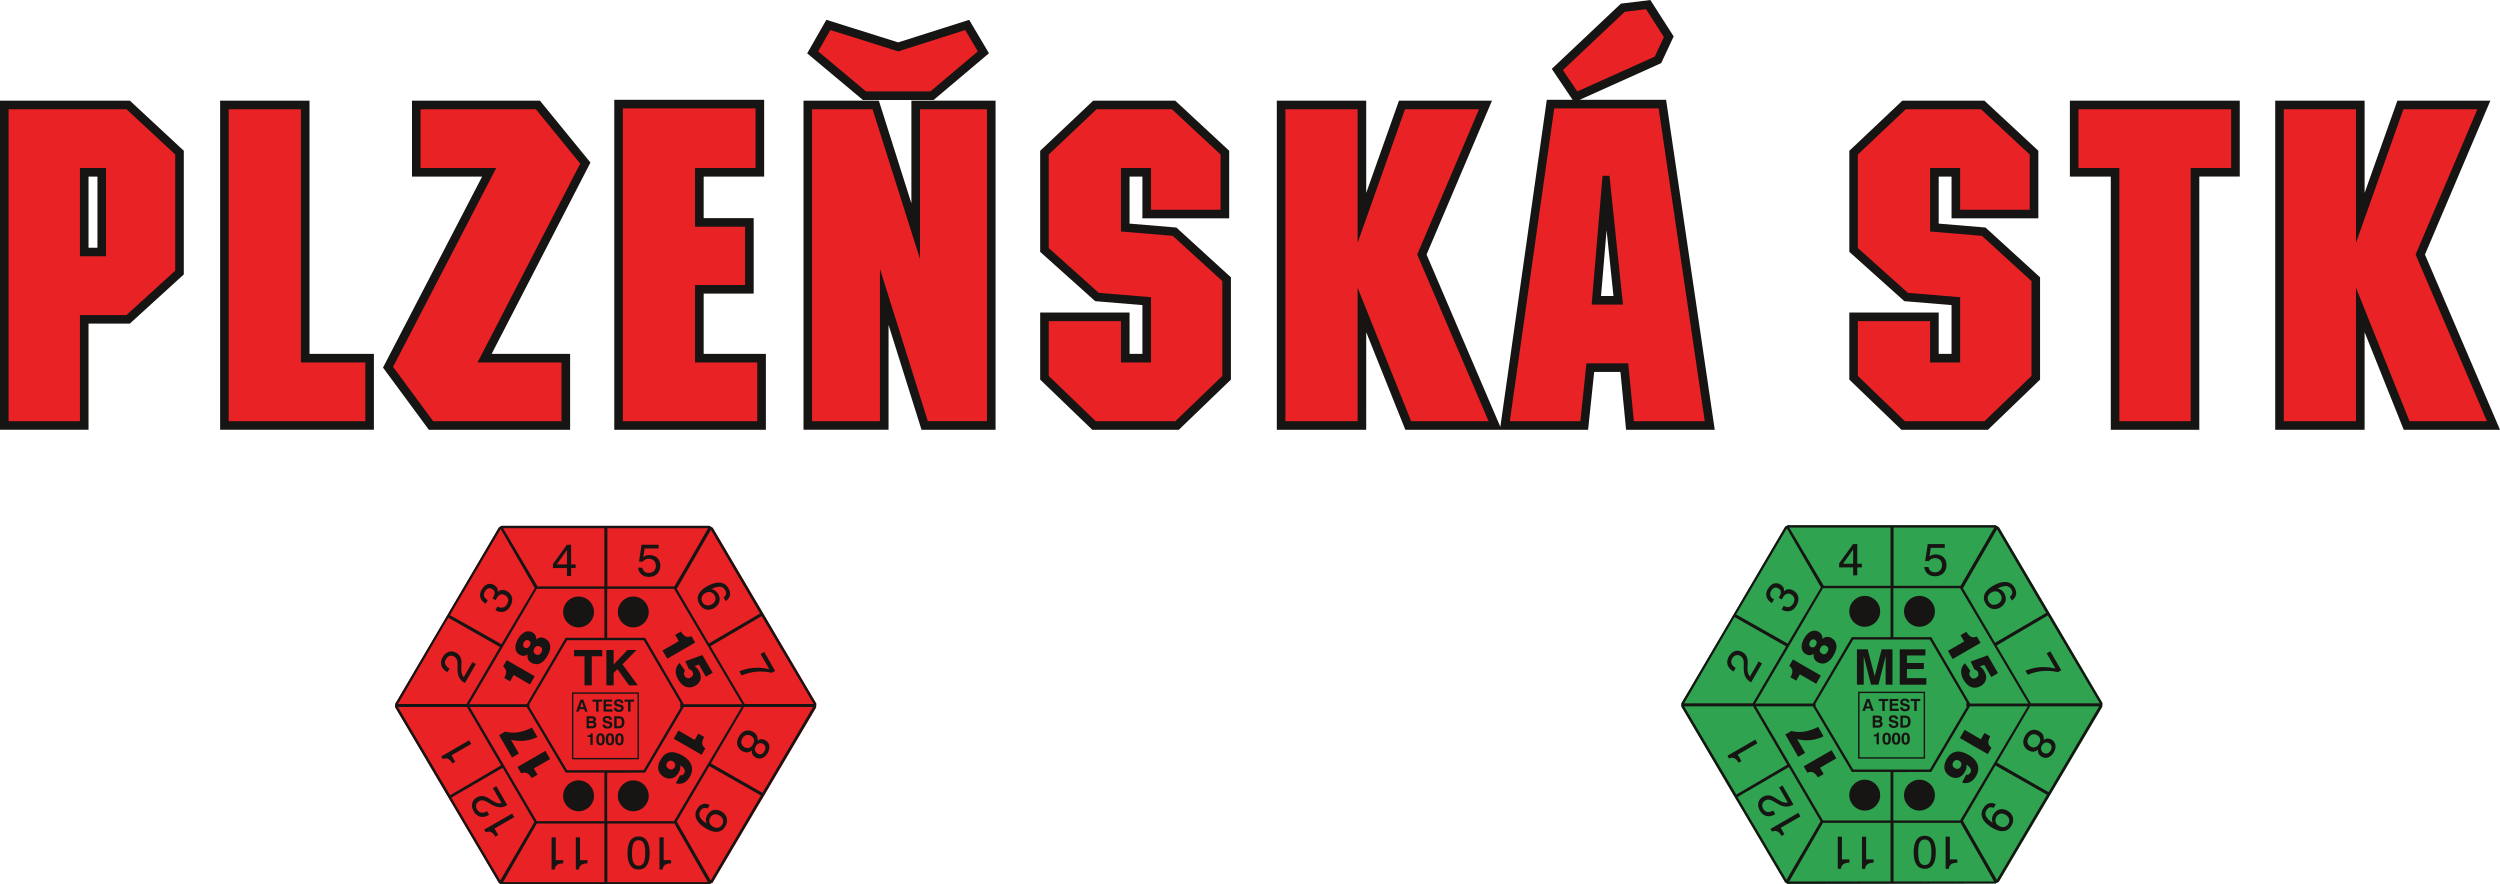 <?xml version="1.0" encoding="UTF-8" standalone="no"?>
<svg
   xmlns:dc="http://purl.org/dc/elements/1.1/"
   xmlns:cc="http://creativecommons.org/ns#"
   xmlns:rdf="http://www.w3.org/1999/02/22-rdf-syntax-ns#"
   xmlns:svg="http://www.w3.org/2000/svg"
   xmlns="http://www.w3.org/2000/svg"
   id="svg5894"
   version="1.1"
   viewBox="0 0 230.69 81.612"
   height="81.612mm"
   width="230.69mm">
  <defs
     id="defs5888" />
  <g
     transform="translate(-3.529,-62.292)"
     id="layer1">
    <g
       transform="matrix(0.706,0,0,-0.706,49.812,110.823)"
       id="g4447">
      <path
         id="path4449"
         style="fill:#e92225;fill-opacity:1;fill-rule:evenodd;stroke:none"
         d="m 0,0 h 27.166 l 0.446,-0.262 13.531,-22.971 -0.027,-0.499 -13.53,-22.892 -0.446,-0.209 -27.166,-0.053 -0.315,0.211 c -4.773,8.076 -8.758,14.814 -13.557,22.969 v 0.421 L -0.341,-0.21 Z" />
    </g>
    <g
       transform="matrix(0.706,0,0,-0.706,66.352,127.548)"
       id="g4451">
      <path
         id="path4453"
         style="fill:#171513;fill-opacity:1;fill-rule:evenodd;stroke:none"
         d="m 0,0 -0.079,-0.027 v 0.525 h 0.054 l -4.826,8.26 h -10.017 l -4.93,-8.365 V 0.052 l 4.93,-8.286 H -4.851 Z M 8.024,0.393 -0.891,15.471 H -9.623 V 9.072 h 4.956 L 0.394,0.393 Z M -9.623,-14.896 h 8.732 L 7.946,0.025 H 0.394 l -5.061,-8.574 -4.956,-0.026 z m -17.963,14.921 8.758,-14.921 h 8.837 v 6.347 h -5.061 l -5.087,8.574 z m 4.353,23.365 h 13.216 l 0.026,-0.027 v -7.578 h -8.732 z m 13.636,0 H 3.566 L -0.839,15.785 H -9.597 Z M 10.357,12.246 3.671,8.338 l -4.195,7.133 4.457,7.71 z M 10.568,11.904 17.359,0.42 H 8.339 L 3.881,7.971 Z M 17.281,0.025 10.672,-11.197 3.933,-7.344 8.261,0.025 Z m -6.818,-11.564 -6.555,-11.117 -4.432,7.709 4.248,7.238 z M 3.54,-22.866 H -9.597 v 7.656 h 8.758 z m -13.531,0 h -13.242 l 4.405,7.656 h 8.837 z m -13.609,0.21 -6.398,10.83 6.713,3.906 4.143,-7.08 z m -6.555,11.144 -6.818,11.537 h 9.02 l 4.458,-7.63 z m -0.236,23.207 6.739,-3.83 -4.353,-7.445 h -8.968 z m 0.209,0.34 6.635,11.25 4.458,-7.709 -4.353,-7.343 z m 6.74,11.67 H 3.724 L 4.169,23.443 17.7,0.471 17.674,-0.027 4.144,-22.919 l -0.446,-0.21 -27.167,-0.052 -0.314,0.21 C -28.556,-14.896 -32.542,-8.155 -37.34,0 v 0.42 l 13.557,23.075 z m -4.223,-23.312 8.837,15.078 h 8.837 V 9.072 h -5.061 l -5.087,-8.679 z" />
    </g>
    <path
       id="path4455"
       style="fill:#171513;fill-opacity:1;fill-rule:evenodd;stroke:none;stroke-width:0.706"
       d="m 62.486,132.359 h -6.179 v -6.179 h 6.179 z" />
    <path
       id="path4457"
       style="fill:#e92225;fill-opacity:1;fill-rule:evenodd;stroke:none;stroke-width:0.706"
       d="m 56.435,126.31 h 5.921 v 5.92 h -5.921 z" />
    <g
       transform="matrix(0.706,0,0,-0.706,57.465,125.532)"
       id="g4459">
      <path
         id="path4461"
         style="fill:#171513;fill-opacity:1;fill-rule:nonzero;stroke:none"
         d="M 0,0 H 0.951 V 3.799 H 2.313 V 4.621 H -1.369 V 3.799 H 0 Z" />
    </g>
    <g
       transform="matrix(0.706,0,0,-0.706,59.483,125.532)"
       id="g4463">
      <path
         id="path4465"
         style="fill:#171513;fill-opacity:1;fill-rule:nonzero;stroke:none"
         d="M 0,0 H 0.951 V 1.627 L 1.446,2.115 2.95,0 H 4.113 L 2.101,2.751 3.946,4.621 H 2.757 L 0.951,2.725 V 4.621 H 0 Z" />
    </g>
    <g
       transform="matrix(0.706,0,0,-0.706,57.091,126.847)"
       id="g4467">
      <path
         id="path4469"
         style="fill:#171513;fill-opacity:1;fill-rule:nonzero;stroke:none"
         d="m 0,0 -0.559,-1.572 h 0.341 l 0.102,0.324 H 0.493 L 0.601,-1.572 H 0.939 L 0.373,0 Z m 0.188,-0.314 0.218,-0.67 H -0.03 Z" />
    </g>
    <g
       transform="matrix(0.706,0,0,-0.706,58.535,127.956)"
       id="g4471">
      <path
         id="path4473"
         style="fill:#171513;fill-opacity:1;fill-rule:nonzero;stroke:none"
         d="M 0,0 H 0.323 V 1.293 H 0.787 V 1.572 H -0.466 V 1.293 H 0 Z" />
    </g>
    <g
       transform="matrix(0.706,0,0,-0.706,59.221,127.956)"
       id="g4475">
      <path
         id="path4477"
         style="fill:#171513;fill-opacity:1;fill-rule:nonzero;stroke:none"
         d="M 0,0 H 1.18 V 0.291 H 0.319 V 0.695 H 1.071 V 0.964 H 0.319 V 1.299 H 1.141 V 1.572 H 0 Z" />
    </g>
    <g
       transform="matrix(0.706,0,0,-0.706,60.177,127.614)"
       id="g4479">
      <path
         id="path4481"
         style="fill:#171513;fill-opacity:1;fill-rule:nonzero;stroke:none"
         d="m 0,0 c 0.006,-0.11 0.035,-0.206 0.086,-0.285 0.052,-0.079 0.125,-0.138 0.219,-0.181 0.094,-0.041 0.208,-0.062 0.342,-0.062 0.136,0 0.25,0.021 0.344,0.062 0.094,0.041 0.166,0.099 0.214,0.176 0.048,0.076 0.073,0.17 0.073,0.277 0,0.082 -0.015,0.151 -0.048,0.209 C 1.199,0.255 1.151,0.303 1.086,0.34 1.053,0.357 1.018,0.373 0.98,0.387 0.941,0.401 0.901,0.413 0.856,0.426 0.813,0.438 0.767,0.449 0.717,0.461 0.652,0.478 0.596,0.491 0.548,0.502 0.5,0.513 0.46,0.524 0.429,0.538 0.398,0.55 0.375,0.567 0.36,0.589 0.344,0.61 0.337,0.64 0.337,0.675 c 0,0.061 0.023,0.108 0.068,0.141 0.045,0.033 0.11,0.05 0.196,0.05 0.097,0 0.172,-0.02 0.225,-0.06 C 0.878,0.767 0.908,0.709 0.914,0.632 h 0.31 C 1.219,0.737 1.194,0.827 1.146,0.901 1.1,0.975 1.033,1.032 0.946,1.071 0.858,1.11 0.753,1.13 0.629,1.131 0.498,1.13 0.387,1.111 0.297,1.075 0.207,1.038 0.139,0.984 0.093,0.914 0.047,0.843 0.024,0.758 0.024,0.656 0.024,0.574 0.039,0.503 0.068,0.442 0.096,0.384 0.139,0.335 0.195,0.3 0.229,0.278 0.265,0.261 0.302,0.247 0.339,0.233 0.378,0.223 0.419,0.212 0.458,0.203 0.5,0.192 0.542,0.184 0.614,0.169 0.676,0.153 0.729,0.14 0.782,0.126 0.826,0.11 0.86,0.095 0.894,0.078 0.92,0.059 0.937,0.035 0.954,0.011 0.961,-0.019 0.961,-0.055 0.961,-0.119 0.938,-0.169 0.891,-0.202 0.844,-0.236 0.772,-0.253 0.678,-0.253 0.569,-0.253 0.485,-0.232 0.426,-0.191 0.367,-0.151 0.331,-0.087 0.319,0 Z" />
    </g>
    <g
       transform="matrix(0.706,0,0,-0.706,61.486,127.956)"
       id="g4483">
      <path
         id="path4485"
         style="fill:#171513;fill-opacity:1;fill-rule:nonzero;stroke:none"
         d="M 0,0 H 0.323 V 1.293 H 0.787 V 1.572 H -0.466 V 1.293 H 0 Z" />
    </g>
    <g
       transform="matrix(0.706,0,0,-0.706,57.655,129.497)"
       id="g4487">
      <path
         id="path4489"
         style="fill:#171513;fill-opacity:1;fill-rule:nonzero;stroke:none"
         d="M 0,0 H 0.717 C 0.841,0 0.945,0.02 1.03,0.057 1.116,0.095 1.18,0.15 1.223,0.221 1.266,0.292 1.289,0.379 1.289,0.478 1.289,0.57 1.27,0.646 1.229,0.708 1.189,0.77 1.129,0.816 1.047,0.85 1.11,0.879 1.157,0.921 1.189,0.974 1.219,1.027 1.234,1.095 1.234,1.173 1.234,1.301 1.193,1.398 1.109,1.467 1.026,1.535 0.903,1.57 0.741,1.57 H 0 Z M 0.31,0.963 V 1.297 H 0.677 C 0.729,1.298 0.772,1.293 0.806,1.281 0.841,1.271 0.866,1.254 0.883,1.23 0.901,1.206 0.909,1.174 0.909,1.133 0.91,1.072 0.891,1.03 0.853,1.003 0.815,0.977 0.757,0.963 0.68,0.963 Z m 0,-0.68 V 0.694 H 0.69 C 0.75,0.695 0.799,0.688 0.838,0.675 0.877,0.66 0.905,0.639 0.925,0.608 0.943,0.578 0.953,0.537 0.953,0.487 0.953,0.416 0.932,0.363 0.889,0.331 0.847,0.299 0.781,0.283 0.693,0.283 Z" />
    </g>
    <g
       transform="matrix(0.706,0,0,-0.706,59.127,129.155)"
       id="g4491">
      <path
         id="path4493"
         style="fill:#171513;fill-opacity:1;fill-rule:nonzero;stroke:none"
         d="m 0,0 c 0.006,-0.111 0.035,-0.207 0.086,-0.286 0.053,-0.077 0.125,-0.138 0.219,-0.181 0.094,-0.04 0.208,-0.061 0.342,-0.061 0.135,0 0.25,0.021 0.344,0.061 0.094,0.041 0.166,0.1 0.214,0.176 0.049,0.077 0.073,0.17 0.073,0.278 0,0.081 -0.015,0.151 -0.047,0.209 C 1.199,0.255 1.151,0.303 1.086,0.338 1.054,0.356 1.019,0.373 0.979,0.386 0.941,0.4 0.901,0.413 0.856,0.424 0.813,0.437 0.767,0.448 0.717,0.461 0.652,0.477 0.595,0.49 0.548,0.502 0.5,0.513 0.46,0.524 0.429,0.537 0.398,0.551 0.375,0.566 0.359,0.588 0.344,0.61 0.336,0.639 0.336,0.676 0.337,0.736 0.359,0.783 0.405,0.815 0.45,0.848 0.516,0.865 0.602,0.865 0.699,0.865 0.773,0.846 0.826,0.806 0.878,0.767 0.908,0.709 0.914,0.631 h 0.31 C 1.219,0.736 1.194,0.826 1.147,0.9 1.099,0.975 1.033,1.031 0.946,1.07 0.858,1.109 0.753,1.13 0.629,1.13 0.498,1.13 0.386,1.11 0.297,1.074 0.207,1.037 0.139,0.984 0.094,0.913 0.047,0.844 0.024,0.758 0.024,0.656 0.024,0.574 0.039,0.502 0.068,0.442 0.097,0.383 0.139,0.335 0.195,0.3 0.229,0.277 0.265,0.261 0.302,0.246 0.339,0.232 0.378,0.221 0.418,0.212 0.458,0.202 0.5,0.193 0.542,0.184 0.614,0.167 0.676,0.152 0.729,0.139 0.782,0.125 0.826,0.11 0.86,0.094 0.894,0.077 0.92,0.059 0.937,0.034 0.953,0.012 0.961,-0.02 0.961,-0.055 0.961,-0.12 0.938,-0.17 0.891,-0.203 0.844,-0.236 0.772,-0.254 0.677,-0.254 0.569,-0.254 0.485,-0.233 0.426,-0.192 0.367,-0.151 0.332,-0.088 0.319,0 Z" />
    </g>
    <g
       transform="matrix(0.706,0,0,-0.706,60.206,129.497)"
       id="g4495">
      <path
         id="path4497"
         style="fill:#171513;fill-opacity:1;fill-rule:nonzero;stroke:none"
         d="M 0,0 H 0.529 C 0.604,-0.002 0.673,0.002 0.737,0.009 0.802,0.015 0.862,0.028 0.917,0.049 0.974,0.068 1.026,0.1 1.078,0.139 1.16,0.205 1.223,0.292 1.267,0.4 1.311,0.51 1.333,0.637 1.333,0.783 1.334,1.049 1.274,1.246 1.155,1.376 1.036,1.506 0.856,1.571 0.616,1.57 H 0 Z m 0.316,0.283 v 1.012 h 0.3 C 0.749,1.296 0.847,1.254 0.91,1.17 0.972,1.088 1.003,0.958 1.003,0.783 1.003,0.666 0.989,0.57 0.959,0.497 0.93,0.423 0.883,0.369 0.82,0.335 0.757,0.3 0.676,0.283 0.577,0.283 Z" />
    </g>
    <g
       transform="matrix(0.706,0,0,-0.706,58.008,131.039)"
       id="g4499">
      <path
         id="path4501"
         style="fill:#171513;fill-opacity:1;fill-rule:nonzero;stroke:none"
         d="M 0,0 H 0.302 V 1.527 H 0.057 C 0.05,1.461 0.032,1.408 0.001,1.369 -0.028,1.33 -0.072,1.301 -0.128,1.283 -0.184,1.267 -0.255,1.258 -0.341,1.258 H -0.364 V 1.044 H 0 Z" />
    </g>
    <g
       transform="matrix(0.706,0,0,-0.706,58.551,130.515)"
       id="g4503">
      <path
         id="path4505"
         style="fill:#171513;fill-opacity:1;fill-rule:nonzero;stroke:none"
         d="m 0,0 c 0,-0.262 0.046,-0.458 0.137,-0.589 0.091,-0.131 0.229,-0.195 0.414,-0.195 0.185,0 0.324,0.064 0.415,0.194 0.092,0.131 0.138,0.326 0.138,0.588 0,0.263 -0.046,0.459 -0.139,0.59 C 0.874,0.72 0.735,0.785 0.551,0.785 0.366,0.785 0.228,0.72 0.137,0.59 0.046,0.458 0,0.264 0,0 m 0.316,0 c 0,0.12 0.009,0.218 0.024,0.297 0.016,0.078 0.041,0.137 0.075,0.175 0.034,0.038 0.08,0.057 0.136,0.057 0.055,0 0.1,-0.019 0.135,-0.057 C 0.721,0.434 0.747,0.375 0.763,0.297 0.779,0.218 0.787,0.12 0.787,0 0.787,-0.119 0.779,-0.219 0.763,-0.297 0.747,-0.375 0.721,-0.434 0.686,-0.473 0.651,-0.512 0.606,-0.53 0.551,-0.53 0.495,-0.53 0.449,-0.512 0.415,-0.473 0.381,-0.434 0.356,-0.375 0.34,-0.297 0.325,-0.219 0.316,-0.119 0.316,0" />
    </g>
    <g
       transform="matrix(0.706,0,0,-0.706,59.425,130.515)"
       id="g4507">
      <path
         id="path4509"
         style="fill:#171513;fill-opacity:1;fill-rule:nonzero;stroke:none"
         d="m 0,0 c 0,-0.262 0.046,-0.458 0.137,-0.589 0.092,-0.131 0.229,-0.195 0.414,-0.195 0.185,0 0.324,0.064 0.416,0.194 0.091,0.131 0.137,0.326 0.137,0.588 0,0.263 -0.046,0.459 -0.139,0.59 C 0.874,0.72 0.735,0.785 0.551,0.785 0.366,0.785 0.229,0.72 0.137,0.59 0.046,0.458 0,0.264 0,0 M 0.317,0 C 0.316,0.12 0.325,0.218 0.34,0.297 0.356,0.375 0.381,0.434 0.415,0.472 0.45,0.51 0.495,0.529 0.551,0.529 0.606,0.529 0.651,0.51 0.687,0.472 0.722,0.434 0.747,0.375 0.763,0.297 0.779,0.218 0.788,0.12 0.787,0 0.788,-0.119 0.779,-0.219 0.763,-0.297 0.747,-0.375 0.722,-0.434 0.687,-0.473 0.651,-0.512 0.606,-0.53 0.551,-0.53 0.495,-0.53 0.45,-0.512 0.415,-0.473 0.381,-0.434 0.356,-0.375 0.34,-0.297 0.325,-0.219 0.316,-0.119 0.317,0" />
    </g>
    <g
       transform="matrix(0.706,0,0,-0.706,60.299,130.515)"
       id="g4511">
      <path
         id="path4513"
         style="fill:#171513;fill-opacity:1;fill-rule:nonzero;stroke:none"
         d="m 0,0 c 0,-0.262 0.045,-0.458 0.137,-0.589 0.092,-0.131 0.229,-0.195 0.414,-0.195 0.185,0 0.324,0.064 0.415,0.194 0.092,0.131 0.138,0.326 0.138,0.588 0,0.263 -0.046,0.459 -0.139,0.59 C 0.874,0.72 0.735,0.785 0.551,0.785 0.366,0.785 0.229,0.72 0.137,0.59 0.045,0.458 0,0.264 0,0 M 0.317,0 C 0.316,0.12 0.325,0.218 0.34,0.297 0.355,0.375 0.381,0.434 0.415,0.472 0.449,0.51 0.495,0.529 0.551,0.529 0.606,0.529 0.651,0.51 0.686,0.472 0.721,0.434 0.747,0.375 0.763,0.297 0.779,0.218 0.788,0.12 0.787,0 0.788,-0.119 0.779,-0.219 0.763,-0.297 0.747,-0.375 0.721,-0.434 0.686,-0.473 0.651,-0.512 0.606,-0.53 0.551,-0.53 0.495,-0.53 0.449,-0.512 0.415,-0.473 0.381,-0.434 0.355,-0.375 0.34,-0.297 0.325,-0.219 0.316,-0.119 0.317,0" />
    </g>
    <g
       transform="matrix(0.706,0,0,-0.706,64.663,122.321)"
       id="g4515">
      <path
         id="path4517"
         style="fill:#171513;fill-opacity:1;fill-rule:nonzero;stroke:none"
         d="M 0,0 0.616,-1.068 4.27,1.041 3.791,1.869 C 3.591,1.792 3.412,1.764 3.252,1.78 3.094,1.799 2.947,1.867 2.811,1.984 2.675,2.102 2.542,2.271 2.412,2.489 L 1.65,2.051 2.126,1.228 Z" />
    </g>
    <g
       transform="matrix(0.706,0,0,-0.706,66.236,123.467)"
       id="g4519">
      <path
         id="path4521"
         style="fill:#171513;fill-opacity:1;fill-rule:nonzero;stroke:none"
         d="m 0,0 c -0.196,-0.18 -0.335,-0.383 -0.417,-0.61 -0.082,-0.229 -0.104,-0.472 -0.067,-0.733 0.038,-0.262 0.137,-0.532 0.298,-0.814 0.196,-0.337 0.417,-0.592 0.663,-0.766 0.245,-0.174 0.505,-0.264 0.779,-0.271 0.273,-0.007 0.553,0.071 0.836,0.233 0.178,0.104 0.321,0.226 0.429,0.366 0.11,0.143 0.184,0.298 0.223,0.465 0.04,0.168 0.044,0.344 0.011,0.525 -0.031,0.182 -0.101,0.364 -0.206,0.548 -0.083,0.146 -0.173,0.273 -0.271,0.379 -0.098,0.109 -0.21,0.199 -0.334,0.272 L 2.525,-0.209 3.44,-1.794 4.32,-1.285 2.979,1.038 0.744,0.228 1.235,-0.815 C 1.331,-0.829 1.417,-0.863 1.493,-0.915 1.569,-0.967 1.634,-1.036 1.685,-1.126 1.74,-1.223 1.768,-1.318 1.767,-1.415 1.767,-1.513 1.74,-1.603 1.686,-1.688 1.632,-1.774 1.554,-1.846 1.45,-1.907 1.349,-1.967 1.249,-1.996 1.152,-1.997 c -0.096,-10e-4 -0.187,0.025 -0.27,0.078 -0.084,0.053 -0.156,0.133 -0.218,0.238 -0.069,0.121 -0.1,0.239 -0.092,0.352 0.008,0.115 0.055,0.225 0.143,0.331 z" />
    </g>
    <g
       transform="matrix(0.706,0,0,-0.706,66.13,129.702)"
       id="g4523">
      <path
         id="path4525"
         style="fill:#171513;fill-opacity:1;fill-rule:nonzero;stroke:none"
         d="m 0,0 -0.617,-1.068 3.653,-2.108 0.479,0.827 c -0.167,0.135 -0.282,0.276 -0.347,0.423 -0.063,0.147 -0.077,0.307 -0.044,0.484 0.034,0.176 0.113,0.376 0.239,0.599 l -0.762,0.44 -0.475,-0.825 z" />
    </g>
    <g
       transform="matrix(0.706,0,0,-0.706,66.299,132.907)"
       id="g4527">
      <path
         id="path4529"
         style="fill:#171513;fill-opacity:1;fill-rule:nonzero;stroke:none"
         d="M 0,0 C 0.273,-0.175 0.452,-0.35 0.539,-0.527 0.625,-0.705 0.615,-0.883 0.51,-1.065 0.447,-1.175 0.369,-1.252 0.277,-1.294 0.188,-1.336 0.084,-1.345 -0.028,-1.318 L -0.575,-2.35 c 0.238,-0.076 0.47,-0.094 0.695,-0.054 0.224,0.041 0.435,0.138 0.631,0.291 0.195,0.154 0.369,0.36 0.52,0.622 0.198,0.343 0.292,0.681 0.283,1.014 C 1.544,-0.145 1.435,0.17 1.224,0.467 1.013,0.764 0.703,1.031 0.294,1.269 -0.34,1.633 -0.898,1.771 -1.379,1.682 -1.861,1.59 -2.259,1.273 -2.574,0.729 -2.754,0.412 -2.856,0.111 -2.879,-0.174 -2.901,-0.46 -2.85,-0.72 -2.724,-0.952 c 0.127,-0.232 0.325,-0.427 0.594,-0.583 0.245,-0.14 0.486,-0.209 0.724,-0.211 0.239,0 0.461,0.066 0.668,0.198 0.207,0.131 0.385,0.325 0.534,0.582 0.103,0.18 0.17,0.351 0.203,0.513 C 0.031,-0.291 0.031,-0.14 0,0 m -0.946,0.504 c 0.101,-0.059 0.176,-0.13 0.225,-0.213 0.05,-0.083 0.073,-0.172 0.07,-0.27 -0.002,-0.096 -0.034,-0.195 -0.091,-0.294 -0.056,-0.098 -0.125,-0.172 -0.205,-0.219 -0.078,-0.049 -0.167,-0.071 -0.262,-0.067 -0.097,0.006 -0.198,0.037 -0.302,0.098 -0.1,0.057 -0.174,0.126 -0.225,0.207 -0.051,0.08 -0.076,0.169 -0.075,0.264 10e-4,0.094 0.031,0.19 0.087,0.291 0.059,0.099 0.129,0.177 0.211,0.226 0.082,0.05 0.171,0.074 0.267,0.071 0.098,-0.003 0.197,-0.035 0.3,-0.094" />
    </g>
    <g
       transform="matrix(0.706,0,0,-0.706,54.294,132.331)"
       id="g4531">
      <path
         id="path4533"
         style="fill:#171513;fill-opacity:1;fill-rule:nonzero;stroke:none"
         d="m 0,0 -0.616,1.068 -3.654,-2.109 0.479,-0.828 c 0.2,0.077 0.379,0.105 0.538,0.088 0.159,-0.019 0.306,-0.086 0.442,-0.203 0.136,-0.118 0.269,-0.287 0.399,-0.507 l 0.762,0.44 -0.476,0.822 z" />
    </g>
    <g
       transform="matrix(0.706,0,0,-0.706,53.12,130.299)"
       id="g4535">
      <path
         id="path4537"
         style="fill:#171513;fill-opacity:1;fill-rule:nonzero;stroke:none"
         d="M 0,0 -0.712,1.236 C -1.333,0.914 -1.931,0.709 -2.509,0.619 -3.087,0.529 -3.655,0.557 -4.212,0.702 l -0.798,-0.46 1.688,-2.924 0.902,0.52 -1.03,1.783 c 0.419,-0.09 0.821,-0.136 1.208,-0.139 0.387,-0.003 0.764,0.038 1.136,0.123 C -0.737,-0.31 -0.369,-0.178 0,0" />
    </g>
    <g
       transform="matrix(0.706,0,0,-0.706,52.434,125.449)"
       id="g4539">
      <path
         id="path4541"
         style="fill:#171513;fill-opacity:1;fill-rule:nonzero;stroke:none"
         d="M 0,0 0.617,1.069 -3.039,3.18 -3.517,2.351 C -3.351,2.216 -3.235,2.075 -3.171,1.929 -3.107,1.78 -3.093,1.62 -3.126,1.444 -3.16,1.267 -3.239,1.067 -3.365,0.845 l 0.761,-0.44 0.476,0.824 z" />
    </g>
    <g
       transform="matrix(0.706,0,0,-0.706,52.208,122.688)"
       id="g4543">
      <path
         id="path4545"
         style="fill:#171513;fill-opacity:1;fill-rule:nonzero;stroke:none"
         d="m 0,0 c -0.036,-0.247 -0.011,-0.459 0.074,-0.637 0.084,-0.177 0.229,-0.326 0.436,-0.443 0.248,-0.144 0.494,-0.204 0.74,-0.185 0.245,0.02 0.482,0.12 0.71,0.3 0.228,0.18 0.44,0.44 0.638,0.778 C 2.793,0.154 2.912,0.468 2.954,0.755 2.995,1.043 2.963,1.298 2.857,1.52 2.752,1.742 2.575,1.925 2.329,2.068 2.123,2.188 1.922,2.239 1.727,2.225 1.53,2.209 1.334,2.124 1.138,1.971 1.149,2.18 1.114,2.358 1.037,2.508 0.959,2.656 0.835,2.779 0.664,2.877 0.448,3 0.227,3.052 0.002,3.029 -0.223,3.008 -0.443,2.913 -0.656,2.746 -0.868,2.58 -1.066,2.342 -1.246,2.032 -1.423,1.721 -1.53,1.432 -1.569,1.165 -1.606,0.896 -1.579,0.659 -1.484,0.453 c 0.092,-0.205 0.247,-0.371 0.462,-0.496 0.17,-0.099 0.339,-0.146 0.507,-0.139 C -0.348,-0.174 -0.175,-0.114 0,0 m -0.382,0.908 c -0.071,0.042 -0.124,0.099 -0.159,0.17 -0.034,0.072 -0.048,0.152 -0.04,0.242 0.007,0.089 0.038,0.181 0.092,0.276 0.055,0.093 0.119,0.166 0.192,0.217 0.072,0.05 0.149,0.077 0.229,0.082 C 0.009,1.9 0.085,1.883 0.157,1.842 0.282,1.77 0.357,1.673 0.381,1.555 0.405,1.435 0.375,1.3 0.288,1.146 0.199,0.996 0.097,0.9 -0.02,0.861 -0.135,0.82 -0.256,0.837 -0.382,0.908 M 1.068,0.029 C 0.918,0.117 0.829,0.228 0.798,0.362 0.768,0.497 0.797,0.643 0.887,0.801 0.98,0.959 1.092,1.057 1.225,1.096 1.357,1.137 1.497,1.115 1.646,1.031 1.787,0.948 1.873,0.842 1.901,0.711 1.93,0.581 1.898,0.435 1.805,0.271 1.71,0.109 1.6,0.01 1.473,-0.031 1.345,-0.072 1.21,-0.051 1.068,0.029" />
    </g>
    <g
       transform="matrix(0.706,0,0,-0.706,56.916,117.336)"
       id="g4547">
      <path
         id="path4549"
         style="fill:#171513;fill-opacity:1;fill-rule:evenodd;stroke:none"
         d="m 0,0 c 1.115,0 2.02,-0.903 2.02,-2.019 0,-1.115 -0.905,-2.018 -2.02,-2.018 -1.115,0 -2.019,0.903 -2.019,2.018 C -2.019,-0.903 -1.115,0 0,0" />
    </g>
    <g
       transform="matrix(0.706,0,0,-0.706,56.916,134.302)"
       id="g4551">
      <path
         id="path4553"
         style="fill:#171513;fill-opacity:1;fill-rule:evenodd;stroke:none"
         d="m 0,0 c 1.115,0 2.02,-0.902 2.02,-2.019 0,-1.115 -0.905,-2.018 -2.02,-2.018 -1.115,0 -2.019,0.903 -2.019,2.018 C -2.019,-0.902 -1.115,0 0,0" />
    </g>
    <g
       transform="matrix(0.706,0,0,-0.706,61.967,117.336)"
       id="g4555">
      <path
         id="path4557"
         style="fill:#171513;fill-opacity:1;fill-rule:evenodd;stroke:none"
         d="m 0,0 c 1.115,0 2.019,-0.903 2.019,-2.019 0,-1.115 -0.904,-2.018 -2.019,-2.018 -1.115,0 -2.019,0.903 -2.019,2.018 C -2.019,-0.903 -1.115,0 0,0" />
    </g>
    <g
       transform="matrix(0.706,0,0,-0.706,61.967,134.302)"
       id="g4559">
      <path
         id="path4561"
         style="fill:#171513;fill-opacity:1;fill-rule:evenodd;stroke:none"
         d="m 0,0 c 1.115,0 2.019,-0.902 2.019,-2.019 0,-1.115 -0.904,-2.018 -2.019,-2.018 -1.115,0 -2.019,0.903 -2.019,2.018 C -2.019,-0.902 -1.115,0 0,0" />
    </g>
    <g
       transform="matrix(0.706,0,0,-0.706,46.427,125.323)"
       id="g4563">
      <path
         id="path4565"
         style="fill:#171513;fill-opacity:1;fill-rule:nonzero;stroke:none"
         d="M 0,0 1.433,2.482 0.985,2.742 -0.147,0.781 c -0.096,0.097 -0.168,0.21 -0.217,0.339 -0.049,0.13 -0.08,0.277 -0.094,0.443 -0.013,0.167 -0.015,0.354 -0.005,0.562 l 0.021,0.398 C -0.426,2.867 -0.475,3.158 -0.587,3.395 -0.702,3.631 -0.882,3.82 -1.132,3.964 -1.351,4.088 -1.568,4.146 -1.786,4.143 -2.004,4.137 -2.21,4.07 -2.402,3.943 -2.594,3.816 -2.761,3.633 -2.901,3.393 -3.042,3.146 -3.115,2.903 -3.122,2.666 -3.125,2.428 -3.063,2.206 -2.934,1.999 -2.804,1.793 -2.609,1.613 -2.348,1.461 l 0.062,-0.037 0.274,0.474 -0.042,0.026 c -0.177,0.103 -0.312,0.219 -0.404,0.349 -0.09,0.131 -0.139,0.267 -0.143,0.413 -0.003,0.142 0.036,0.289 0.121,0.437 0.087,0.148 0.188,0.262 0.304,0.338 0.115,0.076 0.238,0.115 0.367,0.117 0.128,0.002 0.257,-0.033 0.385,-0.106 0.17,-0.097 0.29,-0.226 0.366,-0.386 0.075,-0.16 0.11,-0.358 0.104,-0.595 L -0.964,2.087 C -0.972,1.83 -0.962,1.599 -0.936,1.392 -0.909,1.184 -0.86,0.997 -0.791,0.831 -0.72,0.664 -0.624,0.515 -0.5,0.381 -0.376,0.248 -0.219,0.127 -0.031,0.019 Z" />
    </g>
    <g
       transform="matrix(0.706,0,0,-0.706,49.242,118.594)"
       id="g4567">
      <path
         id="path4569"
         style="fill:#171513;fill-opacity:1;fill-rule:nonzero;stroke:none"
         d="m 0,0 0.026,-0.016 c 0.249,-0.14 0.493,-0.214 0.731,-0.22 0.239,-0.006 0.459,0.054 0.664,0.179 C 1.625,0.067 1.8,0.255 1.945,0.504 2.061,0.706 2.137,0.902 2.175,1.094 2.213,1.287 2.214,1.469 2.177,1.641 2.141,1.813 2.069,1.97 1.963,2.111 1.857,2.252 1.718,2.372 1.545,2.473 1.322,2.602 1.104,2.66 0.898,2.647 0.69,2.634 0.496,2.551 0.314,2.398 0.336,2.588 0.307,2.756 0.228,2.902 0.148,3.049 0.021,3.172 -0.155,3.273 -0.358,3.389 -0.557,3.444 -0.754,3.438 -0.952,3.433 -1.14,3.365 -1.318,3.236 -1.497,3.107 -1.658,2.919 -1.804,2.668 -1.936,2.438 -2.004,2.209 -2.007,1.984 -2.011,1.762 -1.952,1.552 -1.832,1.357 -1.71,1.164 -1.528,0.996 -1.287,0.854 l 0.026,-0.015 0.268,0.464 c -0.254,0.146 -0.412,0.316 -0.474,0.508 -0.063,0.191 -0.028,0.404 0.106,0.636 0.12,0.207 0.259,0.337 0.422,0.391 0.159,0.053 0.332,0.027 0.517,-0.077 C -0.286,2.682 -0.192,2.592 -0.14,2.489 -0.088,2.388 -0.076,2.271 -0.103,2.141 -0.128,2.01 -0.19,1.861 -0.287,1.694 -0.297,1.677 -0.31,1.655 -0.326,1.63 -0.341,1.604 -0.36,1.574 -0.382,1.541 L 0.029,1.304 C 0.054,1.352 0.077,1.398 0.101,1.444 0.124,1.489 0.147,1.531 0.169,1.57 0.265,1.735 0.372,1.86 0.489,1.945 0.604,2.029 0.728,2.073 0.857,2.078 0.987,2.081 1.119,2.045 1.253,1.967 1.402,1.88 1.511,1.776 1.583,1.654 1.654,1.531 1.685,1.396 1.676,1.25 1.668,1.103 1.617,0.949 1.525,0.788 1.383,0.544 1.205,0.396 0.99,0.341 0.776,0.287 0.537,0.332 0.274,0.475 Z" />
    </g>
    <g
       transform="matrix(0.706,0,0,-0.706,55.846,115.442)"
       id="g4571">
      <path
         id="path4573"
         style="fill:#171513;fill-opacity:1;fill-rule:nonzero;stroke:none"
         d="M 0,0 H 0.542 V 1.036 H 1.138 V 1.518 H 0.542 V 4.089 H -0.006 L -1.83,1.565 V 1.036 H 0 Z M -1.325,1.518 0,3.39 V 1.518 Z" />
    </g>
    <g
       transform="matrix(0.706,0,0,-0.706,62.41,114.673)"
       id="g4575">
      <path
         id="path4577"
         style="fill:#171513;fill-opacity:1;fill-rule:nonzero;stroke:none"
         d="m 0,0 c 0.024,-0.243 0.097,-0.456 0.219,-0.637 0.123,-0.18 0.286,-0.321 0.49,-0.422 0.204,-0.098 0.44,-0.148 0.706,-0.151 0.223,10e-4 0.426,0.036 0.609,0.107 0.183,0.071 0.34,0.171 0.472,0.301 0.131,0.13 0.233,0.285 0.303,0.466 0.072,0.18 0.108,0.381 0.109,0.601 C 2.907,0.474 2.874,0.663 2.806,0.833 2.741,1.002 2.645,1.147 2.521,1.271 2.396,1.391 2.247,1.484 2.071,1.551 1.898,1.616 1.703,1.649 1.487,1.65 1.324,1.65 1.175,1.626 1.039,1.58 0.902,1.534 0.782,1.467 0.68,1.379 l 0.169,1.126 h 1.83 V 2.999 H 0.451 L 0.12,0.783 H 0.602 C 0.701,0.91 0.818,1.006 0.952,1.07 1.085,1.135 1.234,1.168 1.396,1.168 1.588,1.167 1.753,1.129 1.892,1.054 2.03,0.978 2.137,0.871 2.211,0.732 2.286,0.593 2.323,0.427 2.324,0.235 2.323,0.049 2.284,-0.113 2.207,-0.252 2.129,-0.39 2.021,-0.498 1.881,-0.574 1.742,-0.652 1.578,-0.691 1.391,-0.692 1.237,-0.692 1.103,-0.664 0.986,-0.609 0.868,-0.554 0.772,-0.476 0.698,-0.372 0.625,-0.269 0.577,-0.145 0.554,0 Z" />
    </g>
    <g
       transform="matrix(0.706,0,0,-0.706,70.492,117.761)"
       id="g4579">
      <path
         id="path4581"
         style="fill:#171513;fill-opacity:1;fill-rule:nonzero;stroke:none"
         d="M 0,0 C 0.204,0.137 0.355,0.295 0.45,0.473 0.544,0.651 0.585,0.845 0.568,1.055 0.552,1.264 0.477,1.483 0.345,1.714 0.179,2 -0.04,2.2 -0.313,2.314 -0.587,2.429 -0.907,2.454 -1.272,2.389 -1.638,2.322 -2.043,2.164 -2.486,1.909 -2.856,1.693 -3.139,1.464 -3.334,1.215 -3.53,0.968 -3.638,0.709 -3.655,0.438 c -0.018,-0.27 0.053,-0.543 0.215,-0.825 0.107,-0.186 0.234,-0.337 0.38,-0.455 0.145,-0.116 0.303,-0.197 0.474,-0.244 0.169,-0.045 0.346,-0.055 0.527,-0.027 0.182,0.027 0.363,0.092 0.544,0.197 0.183,0.105 0.332,0.229 0.446,0.37 0.115,0.142 0.195,0.293 0.241,0.456 0.047,0.163 0.056,0.332 0.031,0.505 C -0.824,0.59 -0.886,0.762 -0.984,0.934 -1.089,1.115 -1.219,1.26 -1.37,1.365 -1.522,1.47 -1.692,1.536 -1.882,1.563 -1.428,1.793 -1.052,1.9 -0.752,1.887 -0.454,1.871 -0.227,1.731 -0.074,1.466 0.039,1.27 0.079,1.088 0.044,0.922 0.01,0.755 -0.097,0.607 -0.277,0.479 Z m -1.813,-0.414 c -0.162,-0.093 -0.321,-0.144 -0.474,-0.152 -0.154,-0.008 -0.295,0.023 -0.422,0.093 -0.128,0.071 -0.235,0.178 -0.32,0.323 -0.086,0.152 -0.13,0.302 -0.13,0.451 0,0.148 0.041,0.289 0.125,0.418 0.083,0.129 0.205,0.24 0.368,0.335 0.163,0.092 0.319,0.141 0.471,0.148 0.153,0.008 0.292,-0.028 0.42,-0.104 C -1.647,1.02 -1.537,0.902 -1.444,0.744 -1.365,0.604 -1.324,0.462 -1.326,0.32 -1.328,0.178 -1.37,0.044 -1.45,-0.084 -1.531,-0.21 -1.652,-0.32 -1.813,-0.414" />
    </g>
    <g
       transform="matrix(0.706,0,0,-0.706,71.746,124.24)"
       id="g4583">
      <path
         id="path4585"
         style="fill:#171513;fill-opacity:1;fill-rule:nonzero;stroke:none"
         d="m 0,0 0.307,-0.533 c 0.636,0.266 1.281,0.429 1.938,0.485 0.657,0.058 1.326,0.009 2.01,-0.145 L 4.688,0.057 3.255,2.539 2.78,2.265 3.924,0.283 C 3.459,0.393 3.005,0.455 2.564,0.471 2.121,0.486 1.688,0.455 1.262,0.377 0.837,0.299 0.416,0.172 0,0" />
    </g>
    <g
       transform="matrix(0.706,0,0,-0.706,73.433,130.632)"
       id="g4587">
      <path
         id="path4589"
         style="fill:#171513;fill-opacity:1;fill-rule:nonzero;stroke:none"
         d="M 0,0 C 0.036,0.243 0.007,0.46 -0.087,0.651 -0.181,0.841 -0.34,1.001 -0.564,1.132 -0.794,1.263 -1.022,1.328 -1.25,1.327 -1.478,1.326 -1.693,1.261 -1.895,1.13 -2.097,0.999 -2.273,0.804 -2.426,0.544 -2.574,0.284 -2.655,0.032 -2.668,-0.209 c -0.013,-0.241 0.038,-0.46 0.15,-0.659 0.113,-0.199 0.283,-0.365 0.512,-0.498 0.225,-0.129 0.443,-0.188 0.655,-0.174 0.211,0.014 0.413,0.098 0.606,0.252 -0.02,-0.204 0.011,-0.381 0.092,-0.534 0.079,-0.152 0.211,-0.281 0.393,-0.386 0.137,-0.077 0.277,-0.123 0.421,-0.137 0.143,-0.013 0.285,0.006 0.426,0.055 0.139,0.051 0.272,0.132 0.398,0.243 0.125,0.111 0.238,0.255 0.338,0.427 0.099,0.173 0.167,0.341 0.2,0.506 0.033,0.164 0.037,0.319 0.01,0.465 C 1.506,-0.504 1.451,-0.372 1.368,-0.255 1.284,-0.138 1.174,-0.04 1.038,0.039 0.854,0.146 0.679,0.194 0.506,0.188 0.334,0.182 0.166,0.119 0,0 M 0.713,-0.427 C 0.83,-0.493 0.916,-0.577 0.969,-0.675 1.024,-0.772 1.046,-0.882 1.036,-1.001 1.026,-1.12 0.983,-1.247 0.907,-1.38 0.83,-1.513 0.742,-1.612 0.644,-1.681 0.545,-1.749 0.44,-1.784 0.328,-1.786 c -0.112,-0.003 -0.226,0.03 -0.344,0.098 -0.113,0.066 -0.198,0.149 -0.254,0.25 -0.056,0.101 -0.081,0.212 -0.076,0.334 0.008,0.123 0.047,0.249 0.121,0.378 0.076,0.129 0.164,0.226 0.267,0.293 0.103,0.067 0.211,0.1 0.327,0.101 0.115,0.003 0.23,-0.029 0.344,-0.095 M -0.845,0.62 c 0.137,-0.082 0.239,-0.178 0.304,-0.295 0.065,-0.117 0.095,-0.245 0.083,-0.387 -0.009,-0.14 -0.059,-0.288 -0.147,-0.444 -0.091,-0.155 -0.195,-0.273 -0.313,-0.353 -0.117,-0.08 -0.245,-0.121 -0.377,-0.122 -0.134,-0.003 -0.27,0.035 -0.409,0.115 -0.146,0.085 -0.256,0.188 -0.327,0.309 -0.073,0.12 -0.105,0.253 -0.099,0.398 0.005,0.145 0.054,0.295 0.143,0.45 0.09,0.155 0.195,0.272 0.317,0.348 0.122,0.077 0.253,0.114 0.394,0.111 0.139,-0.003 0.283,-0.047 0.431,-0.13" />
    </g>
    <g
       transform="matrix(0.706,0,0,-0.706,69.013,136.572)"
       id="g4591">
      <path
         id="path4593"
         style="fill:#171513;fill-opacity:1;fill-rule:nonzero;stroke:none"
         d="M 0,0 C -0.206,0.115 -0.41,0.17 -0.612,0.167 -0.814,0.161 -1.003,0.1 -1.181,-0.021 c -0.178,-0.121 -0.336,-0.295 -0.471,-0.528 -0.167,-0.293 -0.234,-0.588 -0.197,-0.883 0.037,-0.296 0.176,-0.584 0.415,-0.867 0.242,-0.282 0.581,-0.552 1.024,-0.808 0.373,-0.215 0.715,-0.344 1.027,-0.389 0.314,-0.044 0.592,-0.006 0.834,0.115 0.243,0.119 0.445,0.319 0.608,0.6 0.106,0.186 0.173,0.372 0.202,0.556 0.029,0.183 0.019,0.36 -0.026,0.528 -0.046,0.171 -0.126,0.327 -0.241,0.47 -0.115,0.145 -0.263,0.268 -0.442,0.373 -0.185,0.105 -0.366,0.172 -0.545,0.202 -0.178,0.029 -0.35,0.023 -0.514,-0.018 -0.164,-0.041 -0.314,-0.116 -0.451,-0.225 -0.138,-0.108 -0.256,-0.248 -0.355,-0.419 -0.106,-0.184 -0.166,-0.368 -0.182,-0.554 -0.017,-0.185 0.012,-0.365 0.084,-0.543 -0.429,0.276 -0.71,0.548 -0.846,0.815 -0.137,0.267 -0.128,0.533 0.025,0.798 0.077,0.133 0.166,0.234 0.267,0.304 0.101,0.069 0.21,0.105 0.327,0.109 0.117,0.005 0.239,-0.025 0.364,-0.09 z M 1.264,-1.363 C 1.426,-1.457 1.55,-1.569 1.634,-1.699 1.718,-1.828 1.762,-1.965 1.765,-2.11 1.767,-2.257 1.727,-2.402 1.644,-2.549 1.555,-2.699 1.447,-2.813 1.319,-2.886 1.19,-2.959 1.05,-2.992 0.897,-2.983 0.745,-2.976 0.586,-2.924 0.424,-2.832 0.262,-2.736 0.141,-2.625 0.06,-2.498 c -0.081,0.126 -0.12,0.266 -0.116,0.414 0.004,0.149 0.051,0.303 0.142,0.463 0.082,0.14 0.184,0.244 0.306,0.313 0.123,0.07 0.258,0.102 0.407,0.094 0.149,-0.009 0.304,-0.057 0.465,-0.149" />
    </g>
    <g
       transform="matrix(0.706,0,0,-0.706,64.769,139.559)"
       id="g4595">
      <path
         id="path4597"
         style="fill:#171513;fill-opacity:1;fill-rule:nonzero;stroke:none"
         d="m 0,0 h -0.549 v -4.209 h 0.41 c 0.022,0.187 0.076,0.339 0.163,0.458 0.087,0.118 0.209,0.204 0.366,0.263 0.157,0.054 0.353,0.085 0.585,0.087 v 0.426 H 0 Z" />
    </g>
    <g
       transform="matrix(0.706,0,0,-0.706,63.477,140.999)"
       id="g4599">
      <path
         id="path4601"
         style="fill:#171513;fill-opacity:1;fill-rule:nonzero;stroke:none"
         d="M 0,0 C -0.002,0.715 -0.125,1.254 -0.371,1.616 -0.616,1.979 -0.974,2.161 -1.445,2.162 -1.919,2.161 -2.279,1.979 -2.525,1.616 -2.771,1.254 -2.896,0.715 -2.896,0 c 0,-0.715 0.125,-1.254 0.371,-1.618 0.246,-0.365 0.606,-0.548 1.08,-0.55 0.471,0.002 0.829,0.185 1.074,0.55 C -0.125,-1.254 -0.002,-0.715 0,0 m -0.578,0 c 0.001,-0.375 -0.027,-0.686 -0.087,-0.934 -0.058,-0.248 -0.152,-0.433 -0.279,-0.556 -0.129,-0.122 -0.295,-0.184 -0.501,-0.184 -0.208,0 -0.375,0.062 -0.503,0.184 -0.128,0.123 -0.22,0.308 -0.278,0.556 -0.059,0.248 -0.087,0.559 -0.086,0.934 -0.001,0.375 0.027,0.687 0.086,0.934 0.058,0.247 0.15,0.43 0.278,0.552 0.128,0.122 0.295,0.182 0.503,0.182 0.206,0 0.372,-0.06 0.501,-0.182 C -0.817,1.364 -0.723,1.181 -0.665,0.934 -0.605,0.687 -0.577,0.375 -0.578,0" />
    </g>
    <g
       transform="matrix(0.706,0,0,-0.706,57.047,139.559)"
       id="g4603">
      <path
         id="path4605"
         style="fill:#171513;fill-opacity:1;fill-rule:nonzero;stroke:none"
         d="m 0,0 h -0.548 v -4.209 h 0.409 c 0.022,0.187 0.077,0.339 0.163,0.458 0.087,0.118 0.209,0.204 0.366,0.263 0.158,0.054 0.353,0.085 0.585,0.087 v 0.426 H 0 Z" />
    </g>
    <g
       transform="matrix(0.706,0,0,-0.706,54.813,139.559)"
       id="g4607">
      <path
         id="path4609"
         style="fill:#171513;fill-opacity:1;fill-rule:nonzero;stroke:none"
         d="m 0,0 h -0.548 v -4.209 h 0.409 c 0.022,0.187 0.077,0.339 0.163,0.458 0.087,0.118 0.209,0.204 0.366,0.263 0.158,0.054 0.353,0.085 0.585,0.087 v 0.426 H 0 Z" />
    </g>
    <g
       transform="matrix(0.706,0,0,-0.706,50.979,137.695)"
       id="g4611">
      <path
         id="path4613"
         style="fill:#171513;fill-opacity:1;fill-rule:nonzero;stroke:none"
         d="m 0,0 -0.274,0.475 -3.645,-2.105 0.205,-0.354 c 0.172,0.074 0.331,0.103 0.477,0.088 0.146,-0.016 0.282,-0.081 0.41,-0.186 0.128,-0.107 0.25,-0.262 0.369,-0.463 l 0.369,0.213 -0.487,0.846 z" />
    </g>
    <g
       transform="matrix(0.706,0,0,-0.706,50.34,136.587)"
       id="g4615">
      <path
         id="path4617"
         style="fill:#171513;fill-opacity:1;fill-rule:nonzero;stroke:none"
         d="M 0,0 -1.433,2.482 -1.882,2.224 -0.75,0.263 C -0.881,0.229 -1.016,0.223 -1.152,0.245 -1.289,0.267 -1.431,0.313 -1.583,0.386 -1.733,0.458 -1.896,0.549 -2.07,0.661 L -2.405,0.878 C -2.695,1.063 -2.972,1.167 -3.233,1.188 -3.495,1.208 -3.75,1.146 -3.999,1.001 -4.215,0.874 -4.375,0.716 -4.48,0.524 -4.584,0.333 -4.63,0.121 -4.616,-0.108 c 0.014,-0.23 0.089,-0.466 0.227,-0.708 0.143,-0.246 0.317,-0.431 0.52,-0.554 0.204,-0.123 0.428,-0.18 0.672,-0.171 0.242,0.009 0.495,0.088 0.758,0.237 l 0.063,0.037 -0.274,0.474 -0.042,-0.024 c -0.179,-0.102 -0.347,-0.161 -0.505,-0.174 -0.158,-0.014 -0.301,0.012 -0.429,0.082 -0.126,0.068 -0.233,0.176 -0.317,0.322 -0.086,0.15 -0.134,0.295 -0.142,0.432 -0.008,0.138 0.019,0.264 0.081,0.377 0.063,0.113 0.158,0.206 0.286,0.281 0.168,0.098 0.341,0.139 0.517,0.123 0.176,-0.016 0.365,-0.084 0.567,-0.207 L -2.29,0.208 c 0.22,-0.135 0.425,-0.242 0.618,-0.322 0.193,-0.081 0.378,-0.133 0.557,-0.155 0.179,-0.022 0.358,-0.013 0.535,0.028 0.178,0.039 0.361,0.115 0.548,0.222 z" />
    </g>
    <g
       transform="matrix(0.706,0,0,-0.706,47.012,130.938)"
       id="g4619">
      <path
         id="path4621"
         style="fill:#171513;fill-opacity:1;fill-rule:nonzero;stroke:none"
         d="m 0,0 -0.274,0.474 -3.645,-2.104 0.204,-0.354 c 0.172,0.073 0.332,0.103 0.477,0.088 0.147,-0.018 0.283,-0.08 0.411,-0.186 0.127,-0.109 0.25,-0.264 0.368,-0.464 l 0.37,0.214 -0.487,0.845 z" />
    </g>
    <path
       id="path4623"
       style="fill:#171513;fill-opacity:1;fill-rule:evenodd;stroke:none;stroke-width:0.706"
       d="m 12.521,85.149 h -0.823 v -6.564 h 0.823 z m -0.823,7.005 h 3.81 l 4.981,-4.537 V 76.202 l -4.977,-4.622 H 3.529 v 30.369 h 8.169 z m 12.143,-20.574 v 30.369 h 14.19 v -7.005 h -5.941 V 71.58 Z m 24.177,7.005 -9.148,17.626 4.231,5.738 h 13.036 v -7.005 h -7.24 l 9.116,-17.652 -4.662,-5.712 h -11.806 v 7.005 z m 12.193,-7.084 v 30.449 h 13.99 v -7.005 h -5.74 v -5.56 h 4.616 v -6.965 h -4.616 v -3.835 h 5.58 v -7.084 z m 25.31,20.772 3.041,9.677 h 6.834 V 71.58 h -7.768 v 9.476 l -3.001,-9.476 h -6.953 v 30.369 h 7.847 z m 0.891,-26.07 -6.631,-2.083 -1.77,3.096 5.146,4.305 h 6.519 l 5.11,-4.314 -1.827,-3.086 z m 22.533,12.383 v 3.854 h 8.008 v -6.237 l -4.978,-4.622 h -7.571 l -4.893,4.626 v 9.327 l 5.078,4.549 4.356,0.363 v 4.499 h -1.185 v -3.813 h -8.249 v 6.188 l 4.809,4.631 h 7.985 l 4.808,-4.631 v -9.438 l -5.034,-4.594 -4.32,-0.362 v -4.34 z m 20.653,14.357 3.609,9.008 h 8.729 0.154 7.982 l 0.562,-5.34 h 2.421 l 0.523,5.34 h 8.181 l -4.489,-30.449 h -7.978 l 7.525,-3.383 1.152,-2.468 -2.15,-3.357 -2.72,0.333 -6.38,6.02 1.923,2.855 h -2.381 l -4.287,30.178 -6.807,-15.898 6.037,-14.2 h -8.584 l -3.023,8.515 v -8.515 h -8.249 v 30.369 h 8.249 z m 21.667,-3.337 0.513,-6.065 0.635,6.065 z m 32.345,-11.02 v 3.854 h 8.009 v -6.237 l -4.979,-4.622 h -7.571 l -4.892,4.626 v 9.327 l 5.076,4.549 4.356,0.363 v 4.499 h -1.184 v -3.813 h -8.249 v 6.188 l 4.808,4.631 h 7.986 l 4.808,-4.631 v -9.438 l -5.034,-4.594 -4.319,-0.362 v -4.34 z m 10.92,-7.005 v 7.005 h 3.774 v 23.364 h 8.168 V 78.585 h 3.733 v -7.005 z m 27.196,21.362 3.609,9.007 h 8.884 l -6.924,-16.169 6.036,-14.2 h -8.582 l -3.023,8.515 v -8.515 h -8.249 v 30.369 h 8.249 z" />
    <path
       id="path4625"
       style="fill:#e92225;fill-opacity:1;fill-rule:evenodd;stroke:none;stroke-width:0.706"
       d="m 13.313,85.942 h -2.409 v -8.149 h 2.409 z m -2.408,5.42 h 4.295 l 4.497,-4.096 V 76.548 l -4.497,-4.175 H 4.322 v 28.783 h 6.584 z m 13.728,-18.989 v 28.783 h 12.605 v -5.419 h -5.941 v -23.364 z m 24.688,5.419 -9.521,18.346 3.7,5.018 h 11.843 v -5.419 h -7.748 l 9.473,-18.347 -4.094,-5.017 h -10.638 v 5.419 z m 11.681,-5.5 v 28.864 h 12.404 v -5.419 h -5.74 v -7.146 h 4.616 v -5.379 h -4.616 v -5.419 h 5.581 v -5.5 z m 23.725,14.813 4.416,14.05 h 5.459 V 72.373 h -6.182 v 13.809 l -4.375,-13.809 h -5.58 v 28.783 h 6.262 z m 1.686,-20.072 -6.262,-1.967 -1.125,1.967 4.416,3.694 h 5.941 l 4.376,-3.694 -1.165,-1.967 z m 23.323,10.759 v 3.854 h 6.423 v -5.098 l -4.496,-4.175 h -6.945 l -4.416,4.175 v 8.631 l 4.616,4.135 4.818,0.401 v 6.021 h -2.769 v -3.814 h -6.665 v 5.059 l 4.336,4.175 h 7.346 l 4.336,-4.175 v -8.751 l -4.576,-4.175 -4.777,-0.401 v -5.861 z m 19.067,11.04 4.939,12.324 h 7.145 l -6.583,-15.375 5.699,-13.408 h -6.824 L 128.804,84.697 V 72.373 h -6.663 v 28.783 h 6.663 z m 22.602,-10.317 h 0.641 l 1.244,11.882 h -2.889 z m 2.368,17.302 0.522,5.34 h 6.543 l -4.256,-28.864 h -9.634 L 142.849,101.157 h 6.509 l 0.561,-5.34 z m -6.022,-27.057 1.326,1.968 7.145,-3.212 0.843,-1.807 -1.647,-2.569 -1.966,0.241 z m 36.651,9.033 v 3.854 h 6.422 v -5.098 l -4.497,-4.175 h -6.944 l -4.417,4.175 v 8.631 l 4.618,4.135 4.818,0.401 v 6.021 h -2.771 v -3.814 H 174.968 v 5.059 l 4.336,4.175 h 7.346 l 4.336,-4.175 v -8.751 l -4.576,-4.175 -4.778,-0.401 v -5.861 z m 10.918,-5.419 v 5.419 h 3.774 v 23.364 h 6.583 V 77.793 h 3.733 v -5.419 z m 25.61,16.459 4.939,12.324 h 7.145 l -6.584,-15.375 5.701,-13.408 h -6.823 l -4.377,12.324 V 72.373 h -6.663 v 28.783 h 6.663 z" />
    <g
       transform="matrix(0.706,0,0,-0.706,168.497,110.766)"
       id="g4627">
      <path
         id="path4629"
         style="fill:#2fa34f;fill-opacity:1;fill-rule:evenodd;stroke:none"
         d="m 0,0 h 27.16 l 0.445,-0.262 13.528,-22.967 -0.026,-0.498 -13.529,-22.887 -0.445,-0.209 -27.16,-0.053 -0.315,0.211 c -4.771,8.074 -8.758,14.811 -13.554,22.966 v 0.419 l 13.554,23.071 z" />
    </g>
    <g
       transform="matrix(0.706,0,0,-0.706,185.034,127.487)"
       id="g4631">
      <path
         id="path4633"
         style="fill:#171513;fill-opacity:1;fill-rule:evenodd;stroke:none"
         d="m 0,0 -0.08,-0.026 v 0.523 h 0.053 L -4.852,8.756 H -14.867 L -19.795,0.394 V 0.052 l 4.928,-8.285 h 10.015 z m 8.021,0.394 -8.914,15.073 h -8.73 V 9.07 h 4.955 L 0.393,0.394 Z M -9.623,-14.891 h 8.73 L 7.943,0.026 h -7.55 l -5.061,-8.573 -4.955,-0.026 z m -17.959,14.917 8.758,-14.917 h 8.834 v 6.344 h -5.061 l -5.086,8.573 z m 4.352,23.359 h 13.214 l 0.026,-0.026 v -7.577 h -8.731 z m 13.634,0 H 3.564 L -0.84,15.782 h -8.756 z m 19.95,-11.143 -6.686,-3.905 -4.193,7.13 4.455,7.709 z m 0.21,-0.34 6.79,-11.483 H 8.336 L 3.879,7.969 Z M 17.275,0.026 10.668,-11.196 3.93,-7.341 8.258,0.026 Z m -6.816,-11.562 -6.553,-11.117 -4.431,7.709 4.246,7.236 z M 3.539,-22.862 H -9.596 v 7.654 h 8.756 z m -13.529,0 h -13.24 l 4.406,7.654 h 8.834 z m -13.608,0.209 -6.396,10.828 6.713,3.907 4.142,-7.079 z m -6.552,11.144 -6.819,11.535 h 9.02 l 4.457,-7.63 z m -0.237,23.201 6.739,-3.827 -4.354,-7.446 h -8.967 z m 0.211,0.342 6.631,11.246 4.457,-7.708 -4.35,-7.34 z m 6.738,11.665 H 3.721 L 4.168,23.438 17.695,0.471 17.67,-0.026 4.143,-22.915 l -0.448,-0.209 -27.16,-0.052 -0.314,0.209 C -28.551,-14.891 -32.537,-8.154 -37.334,0 V 0.419 L -23.779,23.49 Z M -27.66,0.394 -18.824,15.467 H -9.99 V 9.07 h -5.061 l -5.086,-8.676 z" />
    </g>
    <path
       id="path4635"
       style="fill:#171513;fill-opacity:1;fill-rule:evenodd;stroke:none;stroke-width:0.706"
       d="m 181.167,132.297 h -6.179 v -6.178 h 6.179 z" />
    <path
       id="path4637"
       style="fill:#2fa34f;fill-opacity:1;fill-rule:evenodd;stroke:none;stroke-width:0.706"
       d="m 175.119,126.248 h 5.918 v 5.92 h -5.918 z" />
    <g
       transform="matrix(0.706,0,0,-0.706,174.879,125.471)"
       id="g4639">
      <path
         id="path4641"
         style="fill:#171513;fill-opacity:1;fill-rule:nonzero;stroke:none"
         d="M 0,0 H 0.891 V 3.726 L 1.842,0 H 2.813 L 3.752,3.726 V 0 H 4.645 V 4.619 H 3.23 L 2.324,1.105 1.406,4.619 H 0 Z" />
    </g>
    <g
       transform="matrix(0.706,0,0,-0.706,178.83,125.471)"
       id="g4643">
      <path
         id="path4645"
         style="fill:#171513;fill-opacity:1;fill-rule:nonzero;stroke:none"
         d="M 0,0 H 3.473 V 0.854 H 0.939 v 1.189 h 2.209 v 0.79 H 0.939 V 3.816 H 3.355 V 4.619 H 0 Z" />
    </g>
    <g
       transform="matrix(0.706,0,0,-0.706,175.773,126.786)"
       id="g4647">
      <path
         id="path4649"
         style="fill:#171513;fill-opacity:1;fill-rule:nonzero;stroke:none"
         d="m 0,0 -0.561,-1.571 h 0.342 l 0.104,0.323 H 0.492 L 0.6,-1.571 H 0.939 L 0.373,0 Z m 0.188,-0.314 0.218,-0.669 h -0.437 z" />
    </g>
    <g
       transform="matrix(0.706,0,0,-0.706,177.218,127.894)"
       id="g4651">
      <path
         id="path4653"
         style="fill:#171513;fill-opacity:1;fill-rule:nonzero;stroke:none"
         d="m 0,0 h 0.324 v 1.291 h 0.463 v 0.28 H -0.465 V 1.291 H 0 Z" />
    </g>
    <g
       transform="matrix(0.706,0,0,-0.706,177.904,127.894)"
       id="g4655">
      <path
         id="path4657"
         style="fill:#171513;fill-opacity:1;fill-rule:nonzero;stroke:none"
         d="M 0,0 H 1.18 V 0.29 H 0.318 V 0.694 H 1.07 V 0.963 H 0.318 V 1.298 H 1.141 V 1.571 H 0 Z" />
    </g>
    <g
       transform="matrix(0.706,0,0,-0.706,178.859,127.552)"
       id="g4659">
      <path
         id="path4661"
         style="fill:#171513;fill-opacity:1;fill-rule:nonzero;stroke:none"
         d="m 0,0 c 0.008,-0.112 0.035,-0.206 0.088,-0.286 0.051,-0.078 0.123,-0.138 0.217,-0.18 0.095,-0.041 0.209,-0.062 0.341,-0.063 0.137,0.001 0.252,0.022 0.346,0.063 0.094,0.04 0.166,0.098 0.213,0.176 0.049,0.077 0.074,0.169 0.074,0.278 0,0.08 -0.015,0.15 -0.047,0.208 C 1.199,0.255 1.15,0.302 1.086,0.339 1.053,0.357 1.02,0.373 0.98,0.387 0.941,0.4 0.9,0.413 0.855,0.425 0.814,0.437 0.766,0.449 0.717,0.461 0.652,0.477 0.596,0.49 0.547,0.502 0.5,0.513 0.461,0.524 0.43,0.538 0.398,0.55 0.375,0.567 0.359,0.588 0.344,0.61 0.336,0.639 0.336,0.675 c 0,0.061 0.023,0.108 0.07,0.14 0.045,0.033 0.11,0.05 0.196,0.05 0.097,0 0.171,-0.02 0.224,-0.059 C 0.879,0.767 0.908,0.709 0.914,0.631 H 1.225 C 1.219,0.736 1.195,0.826 1.146,0.901 1.1,0.974 1.031,1.031 0.945,1.07 0.859,1.11 0.754,1.129 0.629,1.129 0.498,1.129 0.387,1.111 0.297,1.074 0.207,1.037 0.139,0.984 0.094,0.914 0.049,0.843 0.025,0.757 0.025,0.656 0.025,0.574 0.039,0.502 0.066,0.442 0.096,0.383 0.139,0.334 0.195,0.3 0.229,0.277 0.264,0.261 0.301,0.246 0.34,0.232 0.379,0.222 0.418,0.212 0.459,0.202 0.5,0.193 0.541,0.184 0.613,0.168 0.676,0.153 0.73,0.139 0.781,0.125 0.826,0.111 0.859,0.094 0.895,0.078 0.92,0.059 0.938,0.035 c 0.015,-0.024 0.023,-0.054 0.023,-0.09 0,-0.065 -0.023,-0.114 -0.07,-0.148 -0.047,-0.034 -0.118,-0.05 -0.213,-0.05 -0.108,0 -0.192,0.02 -0.252,0.061 C 0.367,-0.151 0.332,-0.087 0.32,0 Z" />
    </g>
    <g
       transform="matrix(0.706,0,0,-0.706,180.168,127.894)"
       id="g4663">
      <path
         id="path4665"
         style="fill:#171513;fill-opacity:1;fill-rule:nonzero;stroke:none"
         d="m 0,0 h 0.324 v 1.291 h 0.461 v 0.28 H -0.467 V 1.291 H 0 Z" />
    </g>
    <g
       transform="matrix(0.706,0,0,-0.706,176.337,129.436)"
       id="g4667">
      <path
         id="path4669"
         style="fill:#171513;fill-opacity:1;fill-rule:nonzero;stroke:none"
         d="M 0,0 H 0.717 C 0.842,0 0.945,0.02 1.031,0.059 1.115,0.096 1.18,0.15 1.225,0.223 1.268,0.293 1.289,0.379 1.289,0.479 1.289,0.57 1.27,0.648 1.23,0.709 1.189,0.771 1.129,0.818 1.047,0.85 1.111,0.88 1.158,0.92 1.188,0.975 1.219,1.029 1.234,1.095 1.234,1.174 1.234,1.301 1.193,1.399 1.111,1.468 1.027,1.536 0.904,1.57 0.742,1.571 H 0 Z M 0.311,0.963 V 1.299 H 0.678 C 0.73,1.299 0.773,1.293 0.807,1.283 0.842,1.272 0.867,1.256 0.883,1.23 0.9,1.207 0.91,1.176 0.91,1.134 0.91,1.074 0.891,1.031 0.854,1.004 0.814,0.977 0.758,0.963 0.68,0.963 Z m 0,-0.679 v 0.411 h 0.38 c 0.061,0 0.108,-0.006 0.147,-0.02 C 0.877,0.662 0.906,0.641 0.926,0.609 0.945,0.579 0.953,0.539 0.953,0.488 0.953,0.416 0.932,0.363 0.889,0.332 0.848,0.301 0.781,0.283 0.693,0.284 Z" />
    </g>
    <g
       transform="matrix(0.706,0,0,-0.706,177.81,129.094)"
       id="g4671">
      <path
         id="path4673"
         style="fill:#171513;fill-opacity:1;fill-rule:nonzero;stroke:none"
         d="m 0,0 c 0.006,-0.111 0.033,-0.206 0.086,-0.286 0.053,-0.078 0.123,-0.138 0.217,-0.18 0.095,-0.042 0.209,-0.062 0.342,-0.062 0.136,0 0.251,0.02 0.345,0.062 0.094,0.039 0.166,0.099 0.213,0.176 0.049,0.076 0.074,0.169 0.074,0.277 0,0.08 -0.015,0.151 -0.047,0.209 C 1.197,0.255 1.148,0.302 1.084,0.339 1.053,0.356 1.018,0.374 0.979,0.386 0.941,0.4 0.9,0.413 0.855,0.425 0.813,0.437 0.764,0.448 0.715,0.461 0.65,0.478 0.594,0.49 0.547,0.501 0.498,0.513 0.461,0.524 0.428,0.538 0.396,0.55 0.373,0.567 0.359,0.589 0.344,0.61 0.336,0.638 0.336,0.675 c 0,0.06 0.023,0.107 0.068,0.14 0.045,0.033 0.11,0.05 0.196,0.05 0.097,0 0.173,-0.02 0.226,-0.059 C 0.877,0.767 0.906,0.708 0.912,0.632 H 1.223 C 1.219,0.736 1.193,0.826 1.146,0.901 1.098,0.974 1.031,1.032 0.945,1.07 0.857,1.109 0.752,1.129 0.629,1.129 0.496,1.129 0.385,1.111 0.295,1.074 0.205,1.037 0.139,0.984 0.092,0.913 0.047,0.843 0.023,0.757 0.023,0.656 0.023,0.573 0.037,0.503 0.066,0.442 0.096,0.383 0.139,0.335 0.193,0.3 0.229,0.277 0.264,0.261 0.301,0.247 0.338,0.232 0.377,0.222 0.418,0.212 0.459,0.202 0.498,0.192 0.541,0.185 0.613,0.167 0.676,0.153 0.729,0.14 0.781,0.126 0.826,0.11 0.857,0.095 0.893,0.077 0.918,0.059 0.936,0.034 0.951,0.012 0.961,-0.019 0.961,-0.054 0.961,-0.12 0.938,-0.169 0.889,-0.202 0.842,-0.236 0.771,-0.253 0.676,-0.253 c -0.108,0 -0.192,0.02 -0.25,0.061 C 0.365,-0.151 0.33,-0.087 0.318,0 Z" />
    </g>
    <g
       transform="matrix(0.706,0,0,-0.706,178.889,129.436)"
       id="g4675">
      <path
         id="path4677"
         style="fill:#171513;fill-opacity:1;fill-rule:nonzero;stroke:none"
         d="M 0,0 H 0.527 C 0.604,0 0.672,0.004 0.736,0.01 0.801,0.016 0.859,0.03 0.916,0.049 0.973,0.07 1.025,0.1 1.076,0.141 1.158,0.206 1.221,0.293 1.266,0.401 1.309,0.51 1.332,0.639 1.332,0.785 1.332,1.05 1.271,1.248 1.154,1.377 1.035,1.506 0.855,1.571 0.615,1.571 H 0 Z M 0.316,0.284 V 1.296 H 0.615 C 0.748,1.297 0.846,1.256 0.908,1.172 0.971,1.088 1.002,0.959 1.002,0.785 1.002,0.667 0.988,0.571 0.957,0.498 0.928,0.424 0.883,0.371 0.82,0.336 0.758,0.301 0.676,0.283 0.576,0.284 Z" />
    </g>
    <g
       transform="matrix(0.706,0,0,-0.706,176.69,130.977)"
       id="g4679">
      <path
         id="path4681"
         style="fill:#171513;fill-opacity:1;fill-rule:nonzero;stroke:none"
         d="M 0,0 H 0.303 V 1.526 H 0.059 C 0.051,1.461 0.033,1.408 0.002,1.368 -0.029,1.329 -0.07,1.301 -0.127,1.283 -0.182,1.266 -0.254,1.258 -0.34,1.258 H -0.365 V 1.043 H 0 Z" />
    </g>
    <g
       transform="matrix(0.706,0,0,-0.706,177.233,130.453)"
       id="g4683">
      <path
         id="path4685"
         style="fill:#171513;fill-opacity:1;fill-rule:nonzero;stroke:none"
         d="m 0,0 c 0,-0.263 0.045,-0.459 0.137,-0.59 0.092,-0.129 0.23,-0.194 0.414,-0.194 0.185,0 0.324,0.064 0.416,0.194 0.092,0.13 0.137,0.326 0.137,0.588 0,0.262 -0.045,0.459 -0.137,0.59 C 0.873,0.719 0.736,0.784 0.551,0.784 0.367,0.784 0.229,0.719 0.137,0.589 0.045,0.458 0,0.262 0,0 m 0.316,0 c 0,0.119 0.008,0.219 0.024,0.297 0.015,0.078 0.041,0.136 0.076,0.174 0.035,0.039 0.08,0.058 0.135,0.058 0.056,0 0.101,-0.019 0.137,-0.058 C 0.723,0.433 0.746,0.375 0.764,0.297 0.779,0.219 0.787,0.119 0.787,0 0.787,-0.119 0.779,-0.219 0.764,-0.297 0.746,-0.376 0.723,-0.434 0.688,-0.473 0.652,-0.512 0.607,-0.531 0.551,-0.531 c -0.055,0 -0.1,0.019 -0.135,0.058 C 0.381,-0.434 0.355,-0.376 0.34,-0.297 0.324,-0.219 0.316,-0.119 0.316,0" />
    </g>
    <g
       transform="matrix(0.706,0,0,-0.706,178.106,130.453)"
       id="g4687">
      <path
         id="path4689"
         style="fill:#171513;fill-opacity:1;fill-rule:nonzero;stroke:none"
         d="m 0,0 c 0,-0.263 0.047,-0.459 0.137,-0.59 0.093,-0.129 0.23,-0.194 0.414,-0.194 0.185,0 0.324,0.064 0.418,0.194 0.09,0.13 0.135,0.326 0.135,0.588 0,0.262 -0.045,0.459 -0.137,0.59 C 0.875,0.719 0.736,0.784 0.551,0.784 0.367,0.784 0.23,0.719 0.137,0.589 0.047,0.458 0,0.262 0,0 m 0.318,0 c 0,0.119 0.008,0.219 0.024,0.297 0.013,0.078 0.039,0.136 0.074,0.174 0.035,0.039 0.08,0.058 0.135,0.058 0.056,0 0.101,-0.019 0.137,-0.058 C 0.723,0.433 0.748,0.375 0.764,0.297 0.779,0.219 0.787,0.119 0.787,0 0.787,-0.119 0.779,-0.219 0.764,-0.297 0.748,-0.376 0.723,-0.434 0.688,-0.473 0.652,-0.512 0.607,-0.531 0.551,-0.531 c -0.055,0 -0.1,0.019 -0.135,0.058 C 0.381,-0.434 0.355,-0.376 0.342,-0.297 0.326,-0.219 0.318,-0.119 0.318,0" />
    </g>
    <g
       transform="matrix(0.706,0,0,-0.706,178.982,130.453)"
       id="g4691">
      <path
         id="path4693"
         style="fill:#171513;fill-opacity:1;fill-rule:nonzero;stroke:none"
         d="m 0,0 c 0,-0.263 0.045,-0.459 0.137,-0.59 0.092,-0.129 0.228,-0.194 0.412,-0.194 0.185,0 0.326,0.064 0.418,0.194 0.09,0.13 0.137,0.326 0.137,0.588 0,0.262 -0.047,0.459 -0.139,0.59 C 0.873,0.719 0.734,0.784 0.549,0.784 0.365,0.784 0.229,0.719 0.137,0.589 0.045,0.458 0,0.262 0,0 m 0.316,0 c 0,0.119 0.008,0.219 0.024,0.297 C 0.354,0.375 0.381,0.433 0.416,0.471 0.449,0.51 0.494,0.529 0.549,0.529 0.605,0.529 0.65,0.51 0.686,0.471 0.721,0.433 0.746,0.375 0.762,0.297 0.777,0.219 0.785,0.119 0.785,0 0.785,-0.119 0.777,-0.219 0.762,-0.297 0.746,-0.376 0.721,-0.434 0.686,-0.473 0.65,-0.512 0.605,-0.531 0.549,-0.531 c -0.055,0 -0.1,0.019 -0.133,0.058 C 0.381,-0.434 0.354,-0.376 0.34,-0.297 0.324,-0.219 0.316,-0.119 0.316,0" />
    </g>
    <g
       transform="matrix(0.706,0,0,-0.706,183.273,122.35)"
       id="g4695">
      <path
         id="path4697"
         style="fill:#171513;fill-opacity:1;fill-rule:nonzero;stroke:none"
         d="M 0,0 0.617,-1.068 4.27,1.041 3.791,1.869 C 3.592,1.792 3.412,1.763 3.254,1.781 3.094,1.799 2.947,1.867 2.811,1.984 2.676,2.101 2.543,2.27 2.412,2.489 L 1.65,2.051 2.127,1.227 Z" />
    </g>
    <g
       transform="matrix(0.706,0,0,-0.706,184.846,123.495)"
       id="g4699">
      <path
         id="path4701"
         style="fill:#171513;fill-opacity:1;fill-rule:nonzero;stroke:none"
         d="m 0,0 c -0.197,-0.18 -0.336,-0.382 -0.418,-0.61 -0.08,-0.228 -0.102,-0.472 -0.066,-0.734 0.037,-0.262 0.136,-0.532 0.298,-0.813 0.196,-0.337 0.416,-0.593 0.661,-0.766 0.246,-0.174 0.505,-0.264 0.781,-0.27 0.273,-0.007 0.553,0.069 0.836,0.232 0.178,0.104 0.32,0.226 0.428,0.367 0.109,0.142 0.183,0.298 0.224,0.465 0.039,0.168 0.043,0.342 0.012,0.524 -0.033,0.181 -0.104,0.364 -0.207,0.547 -0.084,0.146 -0.174,0.273 -0.274,0.38 -0.097,0.108 -0.207,0.199 -0.332,0.271 l 0.58,0.197 0.916,-1.583 0.879,0.507 -1.339,2.324 -2.235,-0.81 0.49,-1.044 c 0.096,-0.015 0.182,-0.048 0.26,-0.1 0.074,-0.05 0.139,-0.121 0.192,-0.21 0.054,-0.097 0.082,-0.193 0.08,-0.29 0,-0.097 -0.026,-0.187 -0.08,-0.273 C 1.633,-1.774 1.553,-1.846 1.449,-1.908 1.348,-1.966 1.248,-1.997 1.15,-1.998 1.055,-1.999 0.965,-1.973 0.881,-1.92 c -0.082,0.053 -0.154,0.133 -0.217,0.239 -0.07,0.121 -0.1,0.238 -0.094,0.351 0.01,0.115 0.057,0.226 0.145,0.332 z" />
    </g>
    <g
       transform="matrix(0.706,0,0,-0.706,184.812,129.64)"
       id="g4703">
      <path
         id="path4705"
         style="fill:#171513;fill-opacity:1;fill-rule:nonzero;stroke:none"
         d="m 0,0 -0.617,-1.068 3.652,-2.109 0.477,0.827 c -0.166,0.135 -0.28,0.276 -0.346,0.423 -0.062,0.148 -0.076,0.308 -0.043,0.484 0.033,0.177 0.111,0.377 0.238,0.599 L 2.6,-0.404 2.125,-1.228 Z" />
    </g>
    <g
       transform="matrix(0.706,0,0,-0.706,184.98,132.845)"
       id="g4707">
      <path
         id="path4709"
         style="fill:#171513;fill-opacity:1;fill-rule:nonzero;stroke:none"
         d="M 0,0 C 0.273,-0.175 0.451,-0.35 0.539,-0.527 0.625,-0.705 0.615,-0.883 0.51,-1.066 0.447,-1.176 0.369,-1.252 0.277,-1.293 0.188,-1.336 0.086,-1.344 -0.029,-1.316 L -0.574,-2.35 c 0.238,-0.076 0.469,-0.093 0.693,-0.054 0.225,0.041 0.438,0.138 0.633,0.291 0.195,0.154 0.369,0.361 0.519,0.623 0.198,0.343 0.292,0.68 0.284,1.013 C 1.545,-0.145 1.436,0.17 1.223,0.467 1.014,0.764 0.703,1.031 0.295,1.268 -0.34,1.635 -0.898,1.771 -1.379,1.682 -1.859,1.59 -2.256,1.273 -2.574,0.729 -2.752,0.412 -2.855,0.111 -2.877,-0.175 -2.9,-0.459 -2.848,-0.72 -2.723,-0.951 c 0.127,-0.233 0.325,-0.428 0.594,-0.584 0.244,-0.139 0.486,-0.209 0.725,-0.21 0.238,0 0.461,0.065 0.666,0.196 0.207,0.133 0.384,0.326 0.535,0.584 0.103,0.18 0.17,0.35 0.201,0.512 C 0.031,-0.291 0.031,-0.141 0,0 m -0.945,0.504 c 0.101,-0.059 0.175,-0.131 0.226,-0.213 0.047,-0.083 0.071,-0.174 0.069,-0.27 -0.004,-0.096 -0.036,-0.194 -0.09,-0.294 -0.059,-0.098 -0.127,-0.172 -0.207,-0.219 -0.078,-0.049 -0.166,-0.071 -0.262,-0.066 -0.096,0.005 -0.197,0.037 -0.301,0.097 -0.099,0.057 -0.174,0.127 -0.224,0.207 -0.051,0.08 -0.077,0.169 -0.077,0.263 0.002,0.095 0.032,0.191 0.088,0.292 0.057,0.099 0.129,0.177 0.211,0.226 0.082,0.051 0.172,0.075 0.268,0.071 0.098,-0.003 0.195,-0.035 0.299,-0.094" />
    </g>
    <g
       transform="matrix(0.706,0,0,-0.706,172.977,132.269)"
       id="g4711">
      <path
         id="path4713"
         style="fill:#171513;fill-opacity:1;fill-rule:nonzero;stroke:none"
         d="m 0,0 -0.615,1.068 -3.653,-2.109 0.479,-0.828 c 0.199,0.077 0.379,0.106 0.537,0.088 0.158,-0.018 0.307,-0.086 0.441,-0.203 0.137,-0.118 0.27,-0.286 0.401,-0.506 l 0.762,0.439 -0.477,0.824 z" />
    </g>
    <g
       transform="matrix(0.706,0,0,-0.706,171.803,130.237)"
       id="g4715">
      <path
         id="path4717"
         style="fill:#171513;fill-opacity:1;fill-rule:nonzero;stroke:none"
         d="M 0,0 -0.711,1.234 C -1.33,0.914 -1.93,0.709 -2.508,0.618 -3.084,0.528 -3.652,0.556 -4.211,0.701 l -0.797,-0.46 1.688,-2.923 0.902,0.52 -1.029,1.782 c 0.418,-0.089 0.82,-0.135 1.207,-0.14 0.386,-0.002 0.763,0.04 1.135,0.124 C -0.736,-0.311 -0.367,-0.178 0,0" />
    </g>
    <g
       transform="matrix(0.706,0,0,-0.706,171.118,125.388)"
       id="g4719">
      <path
         id="path4721"
         style="fill:#171513;fill-opacity:1;fill-rule:nonzero;stroke:none"
         d="M 0,0 0.617,1.069 -3.037,3.178 -3.518,2.35 C -3.35,2.215 -3.236,2.074 -3.17,1.927 -3.107,1.781 -3.092,1.619 -3.127,1.442 -3.16,1.266 -3.238,1.066 -3.363,0.844 l 0.759,-0.439 0.475,0.823 z" />
    </g>
    <g
       transform="matrix(0.706,0,0,-0.706,170.891,122.629)"
       id="g4723">
      <path
         id="path4725"
         style="fill:#171513;fill-opacity:1;fill-rule:nonzero;stroke:none"
         d="m 0,0 c -0.035,-0.246 -0.01,-0.458 0.074,-0.636 0.084,-0.177 0.231,-0.325 0.438,-0.444 0.246,-0.142 0.494,-0.203 0.738,-0.183 0.244,0.019 0.482,0.119 0.711,0.299 0.227,0.18 0.439,0.44 0.637,0.779 0.195,0.34 0.314,0.654 0.357,0.941 0.041,0.288 0.01,0.542 -0.1,0.765 C 2.752,1.743 2.576,1.925 2.328,2.069 2.123,2.189 1.922,2.241 1.727,2.225 1.529,2.21 1.334,2.125 1.139,1.971 1.148,2.18 1.115,2.359 1.037,2.508 0.959,2.656 0.834,2.779 0.664,2.877 0.447,3.001 0.229,3.052 0.002,3.03 -0.223,3.008 -0.443,2.914 -0.656,2.747 -0.867,2.58 -1.064,2.343 -1.246,2.033 -1.424,1.722 -1.529,1.433 -1.568,1.166 -1.605,0.898 -1.578,0.661 -1.484,0.454 -1.391,0.249 -1.236,0.083 -1.021,-0.042 -0.852,-0.141 -0.682,-0.187 -0.516,-0.179 -0.348,-0.173 -0.176,-0.113 0,0 m -0.381,0.909 c -0.072,0.042 -0.125,0.099 -0.158,0.171 -0.035,0.072 -0.051,0.151 -0.043,0.241 0.008,0.089 0.039,0.181 0.094,0.276 0.054,0.094 0.119,0.166 0.191,0.216 0.072,0.05 0.151,0.078 0.229,0.083 C 0.012,1.9 0.086,1.884 0.156,1.842 0.283,1.77 0.357,1.673 0.381,1.555 0.404,1.436 0.375,1.3 0.289,1.148 0.199,0.997 0.098,0.902 -0.018,0.862 -0.135,0.821 -0.256,0.838 -0.381,0.909 M 1.068,0.031 C 0.92,0.119 0.828,0.229 0.799,0.363 0.768,0.498 0.797,0.644 0.887,0.803 0.98,0.96 1.092,1.059 1.225,1.097 1.357,1.138 1.498,1.117 1.646,1.032 1.787,0.949 1.873,0.843 1.902,0.712 1.93,0.582 1.898,0.435 1.805,0.273 1.711,0.11 1.6,0.01 1.473,-0.03 1.344,-0.071 1.211,-0.05 1.068,0.031" />
    </g>
    <g
       transform="matrix(0.706,0,0,-0.706,175.598,117.277)"
       id="g4727">
      <path
         id="path4729"
         style="fill:#171513;fill-opacity:1;fill-rule:evenodd;stroke:none"
         d="m 0,0 c 1.117,0 2.02,-0.904 2.02,-2.019 0,-1.115 -0.903,-2.019 -2.02,-2.019 -1.115,0 -2.018,0.904 -2.018,2.019 C -2.018,-0.904 -1.115,0 0,0" />
    </g>
    <g
       transform="matrix(0.706,0,0,-0.706,175.598,134.239)"
       id="g4731">
      <path
         id="path4733"
         style="fill:#171513;fill-opacity:1;fill-rule:evenodd;stroke:none"
         d="m 0,0 c 1.117,0 2.02,-0.904 2.02,-2.02 0,-1.115 -0.903,-2.017 -2.02,-2.017 -1.115,0 -2.018,0.902 -2.018,2.017 C -2.018,-0.904 -1.115,0 0,0" />
    </g>
    <g
       transform="matrix(0.706,0,0,-0.706,180.65,117.277)"
       id="g4735">
      <path
         id="path4737"
         style="fill:#171513;fill-opacity:1;fill-rule:evenodd;stroke:none"
         d="m 0,0 c 1.113,0 2.018,-0.904 2.018,-2.019 0,-1.115 -0.905,-2.019 -2.018,-2.019 -1.117,0 -2.02,0.904 -2.02,2.019 C -2.02,-0.904 -1.117,0 0,0" />
    </g>
    <g
       transform="matrix(0.706,0,0,-0.706,180.65,134.239)"
       id="g4739">
      <path
         id="path4741"
         style="fill:#171513;fill-opacity:1;fill-rule:evenodd;stroke:none"
         d="m 0,0 c 1.113,0 2.018,-0.904 2.018,-2.02 0,-1.115 -0.905,-2.017 -2.018,-2.017 -1.117,0 -2.02,0.902 -2.02,2.017 C -2.02,-0.904 -1.117,0 0,0" />
    </g>
    <g
       transform="matrix(0.706,0,0,-0.706,165.112,125.262)"
       id="g4743">
      <path
         id="path4745"
         style="fill:#171513;fill-opacity:1;fill-rule:nonzero;stroke:none"
         d="m 0,0 1.434,2.481 -0.45,0.26 -1.13,-1.961 c -0.096,0.098 -0.168,0.21 -0.217,0.34 -0.051,0.129 -0.08,0.276 -0.094,0.443 -0.012,0.166 -0.016,0.353 -0.006,0.56 l 0.02,0.398 C -0.426,2.865 -0.475,3.157 -0.588,3.393 -0.701,3.629 -0.883,3.82 -1.133,3.962 -1.35,4.087 -1.566,4.146 -1.787,4.141 -2.004,4.135 -2.209,4.069 -2.4,3.943 -2.594,3.816 -2.76,3.633 -2.9,3.392 -3.041,3.145 -3.113,2.902 -3.119,2.665 -3.125,2.427 -3.063,2.205 -2.932,1.999 -2.805,1.792 -2.607,1.613 -2.348,1.46 l 0.065,-0.037 0.273,0.475 -0.043,0.025 c -0.177,0.102 -0.312,0.218 -0.404,0.35 -0.09,0.13 -0.139,0.266 -0.143,0.411 -0.004,0.144 0.036,0.291 0.12,0.437 0.087,0.15 0.189,0.263 0.304,0.339 0.115,0.076 0.238,0.115 0.367,0.117 0.129,0.003 0.258,-0.034 0.385,-0.107 0.17,-0.096 0.291,-0.225 0.367,-0.386 0.075,-0.16 0.11,-0.357 0.104,-0.594 l -0.01,-0.404 c -0.008,-0.257 0.002,-0.488 0.029,-0.695 0.026,-0.207 0.075,-0.395 0.145,-0.56 0.07,-0.167 0.166,-0.317 0.291,-0.449 0.123,-0.135 0.279,-0.256 0.467,-0.363 z" />
    </g>
    <g
       transform="matrix(0.706,0,0,-0.706,167.927,118.534)"
       id="g4747">
      <path
         id="path4749"
         style="fill:#171513;fill-opacity:1;fill-rule:nonzero;stroke:none"
         d="M 0,0 0.027,-0.015 C 0.273,-0.157 0.518,-0.231 0.758,-0.236 0.996,-0.242 1.215,-0.182 1.42,-0.057 1.625,0.067 1.799,0.254 1.945,0.504 2.061,0.706 2.137,0.903 2.176,1.094 2.213,1.286 2.213,1.468 2.178,1.641 2.141,1.813 2.068,1.969 1.963,2.11 1.857,2.252 1.717,2.372 1.545,2.473 1.32,2.602 1.105,2.66 0.898,2.646 0.691,2.633 0.496,2.551 0.314,2.397 0.336,2.587 0.307,2.755 0.227,2.902 0.148,3.048 0.02,3.172 -0.154,3.273 -0.357,3.389 -0.557,3.444 -0.754,3.438 -0.951,3.432 -1.141,3.365 -1.316,3.236 -1.496,3.108 -1.658,2.918 -1.803,2.668 -1.936,2.437 -2.004,2.208 -2.006,1.985 -2.01,1.761 -1.953,1.551 -1.832,1.357 -1.711,1.165 -1.527,0.997 -1.287,0.854 l 0.025,-0.015 0.268,0.464 c -0.252,0.146 -0.41,0.316 -0.473,0.508 -0.062,0.191 -0.027,0.404 0.106,0.636 0.121,0.206 0.259,0.337 0.42,0.39 0.162,0.054 0.334,0.028 0.519,-0.077 C -0.285,2.682 -0.191,2.591 -0.141,2.489 -0.088,2.388 -0.076,2.271 -0.104,2.141 -0.129,2.01 -0.189,1.861 -0.287,1.695 -0.299,1.676 -0.309,1.655 -0.326,1.629 -0.342,1.603 -0.361,1.575 -0.383,1.542 L 0.029,1.304 C 0.053,1.352 0.078,1.399 0.102,1.444 0.123,1.489 0.146,1.531 0.17,1.57 0.266,1.735 0.371,1.861 0.488,1.945 0.605,2.029 0.729,2.073 0.857,2.078 0.986,2.081 1.119,2.044 1.252,1.967 1.402,1.879 1.51,1.776 1.582,1.654 1.652,1.532 1.684,1.396 1.676,1.25 1.668,1.103 1.617,0.949 1.525,0.788 1.383,0.544 1.205,0.396 0.99,0.341 0.775,0.287 0.537,0.332 0.273,0.475 Z" />
    </g>
    <g
       transform="matrix(0.706,0,0,-0.706,174.529,115.383)"
       id="g4751">
      <path
         id="path4753"
         style="fill:#171513;fill-opacity:1;fill-rule:nonzero;stroke:none"
         d="M 0,0 H 0.541 V 1.036 H 1.139 V 1.517 H 0.541 V 4.088 H -0.008 L -1.83,1.565 V 1.036 H 0 Z M -1.324,1.517 0,3.389 V 1.517 Z" />
    </g>
    <g
       transform="matrix(0.706,0,0,-0.706,181.091,114.615)"
       id="g4755">
      <path
         id="path4757"
         style="fill:#171513;fill-opacity:1;fill-rule:nonzero;stroke:none"
         d="m 0,0 c 0.025,-0.244 0.1,-0.457 0.221,-0.637 0.123,-0.181 0.285,-0.321 0.488,-0.422 0.205,-0.099 0.439,-0.149 0.707,-0.151 0.225,0.002 0.426,0.036 0.609,0.107 0.182,0.071 0.34,0.171 0.471,0.302 0.133,0.129 0.234,0.285 0.305,0.465 0.07,0.179 0.107,0.381 0.107,0.601 0,0.209 -0.035,0.397 -0.101,0.567 C 2.74,1.001 2.645,1.147 2.521,1.269 2.396,1.391 2.246,1.484 2.074,1.55 1.898,1.615 1.703,1.648 1.486,1.649 1.326,1.649 1.176,1.625 1.041,1.58 0.902,1.534 0.783,1.466 0.682,1.378 L 0.85,2.504 H 2.68 V 2.999 H 0.453 L 0.121,0.783 H 0.604 C 0.703,0.909 0.82,1.005 0.953,1.071 1.088,1.135 1.234,1.168 1.396,1.168 1.59,1.167 1.754,1.129 1.893,1.054 2.031,0.978 2.137,0.87 2.211,0.732 2.287,0.592 2.324,0.427 2.324,0.235 2.324,0.049 2.285,-0.113 2.207,-0.252 2.129,-0.39 2.021,-0.497 1.881,-0.575 1.744,-0.652 1.578,-0.691 1.393,-0.692 1.238,-0.692 1.104,-0.664 0.986,-0.608 0.869,-0.553 0.773,-0.476 0.699,-0.372 0.627,-0.269 0.578,-0.146 0.555,0 Z" />
    </g>
    <g
       transform="matrix(0.706,0,0,-0.706,189.174,117.703)"
       id="g4759">
      <path
         id="path4761"
         style="fill:#171513;fill-opacity:1;fill-rule:nonzero;stroke:none"
         d="M 0,0 C 0.203,0.138 0.354,0.295 0.449,0.473 0.543,0.651 0.584,0.845 0.566,1.055 0.551,1.264 0.475,1.484 0.344,1.715 0.178,2 -0.041,2.2 -0.314,2.315 -0.588,2.429 -0.908,2.454 -1.273,2.389 -1.641,2.322 -2.043,2.163 -2.486,1.909 -2.857,1.694 -3.139,1.463 -3.334,1.215 -3.529,0.968 -3.639,0.708 -3.656,0.438 c -0.018,-0.269 0.054,-0.544 0.215,-0.825 0.109,-0.185 0.234,-0.336 0.38,-0.454 0.145,-0.116 0.303,-0.197 0.473,-0.243 0.17,-0.047 0.346,-0.057 0.529,-0.029 0.18,0.027 0.364,0.093 0.543,0.196 0.182,0.107 0.33,0.231 0.446,0.372 0.115,0.14 0.195,0.292 0.242,0.456 0.047,0.162 0.055,0.331 0.029,0.505 C -0.824,0.589 -0.887,0.762 -0.984,0.934 -1.09,1.116 -1.221,1.261 -1.371,1.365 -1.523,1.47 -1.693,1.536 -1.883,1.562 -1.43,1.793 -1.053,1.9 -0.754,1.886 -0.455,1.871 -0.229,1.731 -0.076,1.465 0.037,1.269 0.078,1.088 0.041,0.922 0.01,0.755 -0.098,0.608 -0.277,0.48 Z m -1.814,-0.414 c -0.163,-0.092 -0.319,-0.143 -0.475,-0.152 -0.152,-0.008 -0.295,0.023 -0.42,0.093 -0.129,0.072 -0.234,0.18 -0.32,0.324 -0.086,0.152 -0.131,0.302 -0.131,0.45 0,0.149 0.043,0.288 0.127,0.418 0.082,0.129 0.205,0.24 0.367,0.335 0.162,0.092 0.32,0.143 0.471,0.148 0.152,0.007 0.291,-0.028 0.42,-0.104 0.127,-0.078 0.238,-0.195 0.33,-0.354 0.08,-0.14 0.119,-0.282 0.117,-0.424 0,-0.142 -0.043,-0.276 -0.123,-0.403 -0.08,-0.126 -0.201,-0.237 -0.363,-0.331" />
    </g>
    <g
       transform="matrix(0.706,0,0,-0.706,190.426,124.179)"
       id="g4763">
      <path
         id="path4765"
         style="fill:#171513;fill-opacity:1;fill-rule:nonzero;stroke:none"
         d="m 0,0 0.307,-0.532 c 0.636,0.265 1.281,0.428 1.937,0.484 C 2.9,0.009 3.57,-0.039 4.252,-0.193 L 4.686,0.057 3.254,2.538 2.777,2.264 3.924,0.283 C 3.457,0.393 3.004,0.455 2.563,0.47 2.119,0.485 1.688,0.455 1.262,0.377 0.836,0.298 0.416,0.172 0,0" />
    </g>
    <g
       transform="matrix(0.706,0,0,-0.706,192.111,130.57)"
       id="g4767">
      <path
         id="path4769"
         style="fill:#171513;fill-opacity:1;fill-rule:nonzero;stroke:none"
         d="M 0,0 C 0.037,0.244 0.008,0.461 -0.084,0.651 -0.18,0.842 -0.338,1.001 -0.563,1.131 -0.791,1.264 -1.02,1.328 -1.248,1.328 -1.475,1.326 -1.691,1.261 -1.893,1.13 -2.094,1 -2.271,0.803 -2.422,0.545 c -0.15,-0.26 -0.23,-0.512 -0.244,-0.752 -0.012,-0.242 0.037,-0.462 0.15,-0.66 0.112,-0.199 0.284,-0.365 0.512,-0.498 0.225,-0.13 0.443,-0.188 0.654,-0.174 0.213,0.014 0.414,0.098 0.608,0.252 -0.02,-0.204 0.01,-0.381 0.09,-0.535 0.082,-0.151 0.211,-0.28 0.394,-0.385 0.137,-0.078 0.278,-0.123 0.42,-0.137 0.145,-0.013 0.287,0.006 0.426,0.055 0.141,0.051 0.273,0.133 0.398,0.244 0.127,0.11 0.239,0.254 0.34,0.426 0.098,0.172 0.166,0.342 0.199,0.506 0.032,0.164 0.038,0.319 0.01,0.465 C 1.508,-0.504 1.453,-0.372 1.369,-0.254 1.285,-0.138 1.176,-0.039 1.039,0.041 0.857,0.146 0.68,0.195 0.51,0.188 0.336,0.182 0.168,0.119 0,0 M 0.715,-0.426 C 0.832,-0.492 0.918,-0.576 0.971,-0.674 1.025,-0.771 1.047,-0.881 1.037,-1 1.027,-1.119 0.984,-1.246 0.908,-1.379 0.832,-1.512 0.744,-1.611 0.646,-1.68 0.547,-1.748 0.443,-1.783 0.33,-1.785 c -0.111,-0.003 -0.225,0.029 -0.344,0.097 -0.113,0.067 -0.199,0.151 -0.254,0.25 -0.056,0.102 -0.082,0.213 -0.076,0.334 0.006,0.124 0.047,0.249 0.121,0.379 0.077,0.129 0.164,0.226 0.266,0.293 0.103,0.066 0.213,0.1 0.328,0.1 0.115,0.003 0.231,-0.028 0.344,-0.094 M -0.844,0.62 c 0.139,-0.081 0.239,-0.179 0.307,-0.295 0.064,-0.116 0.094,-0.244 0.082,-0.386 -0.01,-0.141 -0.059,-0.289 -0.149,-0.445 -0.089,-0.154 -0.195,-0.271 -0.312,-0.351 -0.117,-0.082 -0.244,-0.122 -0.377,-0.124 -0.135,-0.003 -0.27,0.036 -0.408,0.116 -0.147,0.085 -0.256,0.187 -0.328,0.308 -0.073,0.121 -0.106,0.254 -0.098,0.399 0.006,0.145 0.053,0.295 0.143,0.449 0.089,0.156 0.195,0.272 0.316,0.348 0.123,0.078 0.254,0.115 0.395,0.111 0.138,-0.002 0.281,-0.046 0.429,-0.13" />
    </g>
    <g
       transform="matrix(0.706,0,0,-0.706,187.693,136.509)"
       id="g4771">
      <path
         id="path4773"
         style="fill:#171513;fill-opacity:1;fill-rule:nonzero;stroke:none"
         d="m 0,0 c -0.207,0.115 -0.412,0.171 -0.613,0.167 -0.201,-0.006 -0.391,-0.068 -0.569,-0.188 -0.177,-0.12 -0.336,-0.296 -0.47,-0.528 -0.168,-0.292 -0.235,-0.587 -0.198,-0.882 0.037,-0.297 0.176,-0.584 0.416,-0.867 0.241,-0.283 0.58,-0.553 1.022,-0.808 0.375,-0.215 0.717,-0.344 1.029,-0.389 0.313,-0.045 0.592,-0.006 0.834,0.115 0.242,0.119 0.444,0.318 0.606,0.6 0.107,0.187 0.173,0.371 0.203,0.554 0.029,0.184 0.019,0.362 -0.026,0.53 -0.045,0.17 -0.127,0.326 -0.242,0.47 C 1.877,-1.081 1.73,-0.96 1.551,-0.854 1.365,-0.749 1.186,-0.681 1.006,-0.653 0.828,-0.622 0.656,-0.628 0.492,-0.669 0.328,-0.712 0.178,-0.786 0.041,-0.894 -0.096,-1.003 -0.215,-1.144 -0.314,-1.313 -0.42,-1.497 -0.48,-1.681 -0.496,-1.866 c -0.018,-0.186 0.012,-0.367 0.084,-0.545 -0.428,0.277 -0.709,0.549 -0.846,0.816 -0.137,0.266 -0.127,0.532 0.026,0.799 0.076,0.131 0.166,0.233 0.267,0.303 0.1,0.068 0.209,0.105 0.328,0.109 0.116,0.004 0.239,-0.027 0.362,-0.091 z M 1.264,-1.362 C 1.426,-1.456 1.549,-1.569 1.631,-1.698 1.717,-1.827 1.762,-1.964 1.764,-2.11 1.766,-2.257 1.727,-2.401 1.643,-2.548 1.555,-2.7 1.447,-2.812 1.318,-2.886 1.189,-2.958 1.049,-2.991 0.896,-2.981 c -0.152,0.007 -0.31,0.058 -0.472,0.152 -0.164,0.094 -0.285,0.203 -0.365,0.332 -0.08,0.127 -0.12,0.266 -0.116,0.414 0.004,0.148 0.051,0.303 0.143,0.463 0.08,0.139 0.184,0.242 0.307,0.312 0.121,0.071 0.255,0.102 0.406,0.094 0.148,-0.008 0.303,-0.057 0.465,-0.148" />
    </g>
    <g
       transform="matrix(0.706,0,0,-0.706,183.451,139.494)"
       id="g4775">
      <path
         id="path4777"
         style="fill:#171513;fill-opacity:1;fill-rule:nonzero;stroke:none"
         d="m 0,0 h -0.549 v -4.209 h 0.41 c 0.022,0.186 0.076,0.338 0.162,0.457 0.086,0.117 0.209,0.205 0.366,0.262 0.158,0.056 0.351,0.086 0.586,0.088 v 0.427 H 0 Z" />
    </g>
    <g
       transform="matrix(0.706,0,0,-0.706,182.159,140.936)"
       id="g4779">
      <path
         id="path4781"
         style="fill:#171513;fill-opacity:1;fill-rule:nonzero;stroke:none"
         d="m 0,0 c -0.002,0.715 -0.127,1.254 -0.371,1.615 -0.246,0.364 -0.606,0.547 -1.074,0.547 -0.473,0 -0.834,-0.183 -1.08,-0.547 C -2.771,1.254 -2.896,0.715 -2.896,0 c 0,-0.713 0.125,-1.252 0.371,-1.617 0.246,-0.365 0.607,-0.547 1.08,-0.549 0.468,0.002 0.828,0.184 1.074,0.549 C -0.127,-1.252 -0.002,-0.713 0,0 m -0.578,0 c 0.002,-0.375 -0.029,-0.686 -0.088,-0.934 -0.059,-0.246 -0.15,-0.433 -0.279,-0.554 -0.129,-0.123 -0.293,-0.184 -0.5,-0.184 -0.207,0 -0.375,0.061 -0.502,0.184 -0.129,0.121 -0.221,0.308 -0.28,0.554 -0.058,0.248 -0.086,0.559 -0.086,0.934 0,0.377 0.028,0.688 0.086,0.934 0.059,0.246 0.151,0.431 0.28,0.552 0.127,0.121 0.295,0.182 0.502,0.182 0.207,0 0.371,-0.061 0.5,-0.182 C -0.816,1.365 -0.725,1.18 -0.666,0.934 -0.607,0.688 -0.576,0.377 -0.578,0" />
    </g>
    <g
       transform="matrix(0.706,0,0,-0.706,175.729,139.494)"
       id="g4783">
      <path
         id="path4785"
         style="fill:#171513;fill-opacity:1;fill-rule:nonzero;stroke:none"
         d="m 0,0 h -0.547 v -4.209 h 0.41 c 0.022,0.186 0.076,0.338 0.16,0.457 0.09,0.117 0.211,0.205 0.37,0.262 0.156,0.056 0.351,0.086 0.584,0.088 v 0.427 H 0 Z" />
    </g>
    <g
       transform="matrix(0.706,0,0,-0.706,173.496,139.494)"
       id="g4787">
      <path
         id="path4789"
         style="fill:#171513;fill-opacity:1;fill-rule:nonzero;stroke:none"
         d="m 0,0 h -0.547 v -4.209 h 0.41 c 0.022,0.186 0.076,0.338 0.162,0.457 0.086,0.117 0.209,0.205 0.368,0.262 0.156,0.056 0.351,0.086 0.584,0.088 v 0.427 H 0 Z" />
    </g>
    <g
       transform="matrix(0.706,0,0,-0.706,169.663,137.631)"
       id="g4791">
      <path
         id="path4793"
         style="fill:#171513;fill-opacity:1;fill-rule:nonzero;stroke:none"
         d="m 0,0 -0.273,0.475 -3.645,-2.104 0.203,-0.355 c 0.174,0.074 0.332,0.103 0.479,0.088 0.146,-0.016 0.283,-0.079 0.41,-0.186 0.127,-0.107 0.25,-0.264 0.367,-0.463 l 0.371,0.213 -0.488,0.846 z" />
    </g>
    <g
       transform="matrix(0.706,0,0,-0.706,169.025,136.525)"
       id="g4795">
      <path
         id="path4797"
         style="fill:#171513;fill-opacity:1;fill-rule:nonzero;stroke:none"
         d="M 0,0 -1.434,2.482 -1.883,2.225 -0.75,0.264 C -0.883,0.229 -1.018,0.223 -1.152,0.245 c -0.137,0.023 -0.28,0.069 -0.432,0.14 -0.15,0.072 -0.312,0.164 -0.488,0.277 L -2.406,0.879 C -2.697,1.064 -2.973,1.168 -3.232,1.189 -3.494,1.208 -3.75,1.146 -4,1.001 -4.215,0.875 -4.375,0.716 -4.48,0.523 -4.584,0.334 -4.631,0.121 -4.615,-0.108 c 0.011,-0.23 0.088,-0.466 0.224,-0.708 0.145,-0.245 0.319,-0.43 0.522,-0.553 0.203,-0.123 0.428,-0.18 0.672,-0.172 0.242,0.01 0.494,0.09 0.758,0.238 l 0.062,0.035 -0.275,0.475 -0.039,-0.023 c -0.18,-0.102 -0.348,-0.161 -0.506,-0.174 -0.158,-0.014 -0.301,0.011 -0.428,0.082 -0.127,0.068 -0.234,0.174 -0.318,0.32 -0.086,0.152 -0.135,0.297 -0.143,0.435 -0.008,0.137 0.02,0.262 0.082,0.376 0.063,0.113 0.158,0.205 0.285,0.281 0.168,0.098 0.342,0.137 0.518,0.123 0.176,-0.016 0.365,-0.084 0.566,-0.207 l 0.344,-0.211 c 0.221,-0.135 0.426,-0.242 0.619,-0.323 0.192,-0.081 0.379,-0.133 0.555,-0.154 0.181,-0.023 0.359,-0.014 0.535,0.027 0.18,0.04 0.361,0.114 0.549,0.223 z" />
    </g>
    <g
       transform="matrix(0.706,0,0,-0.706,165.696,130.876)"
       id="g4799">
      <path
         id="path4801"
         style="fill:#171513;fill-opacity:1;fill-rule:nonzero;stroke:none"
         d="m 0,0 -0.273,0.475 -3.643,-2.104 0.203,-0.355 c 0.172,0.073 0.332,0.103 0.477,0.088 0.146,-0.018 0.283,-0.081 0.412,-0.186 0.125,-0.109 0.248,-0.264 0.367,-0.464 l 0.371,0.214 -0.488,0.845 z" />
    </g>
  </g>
</svg>
